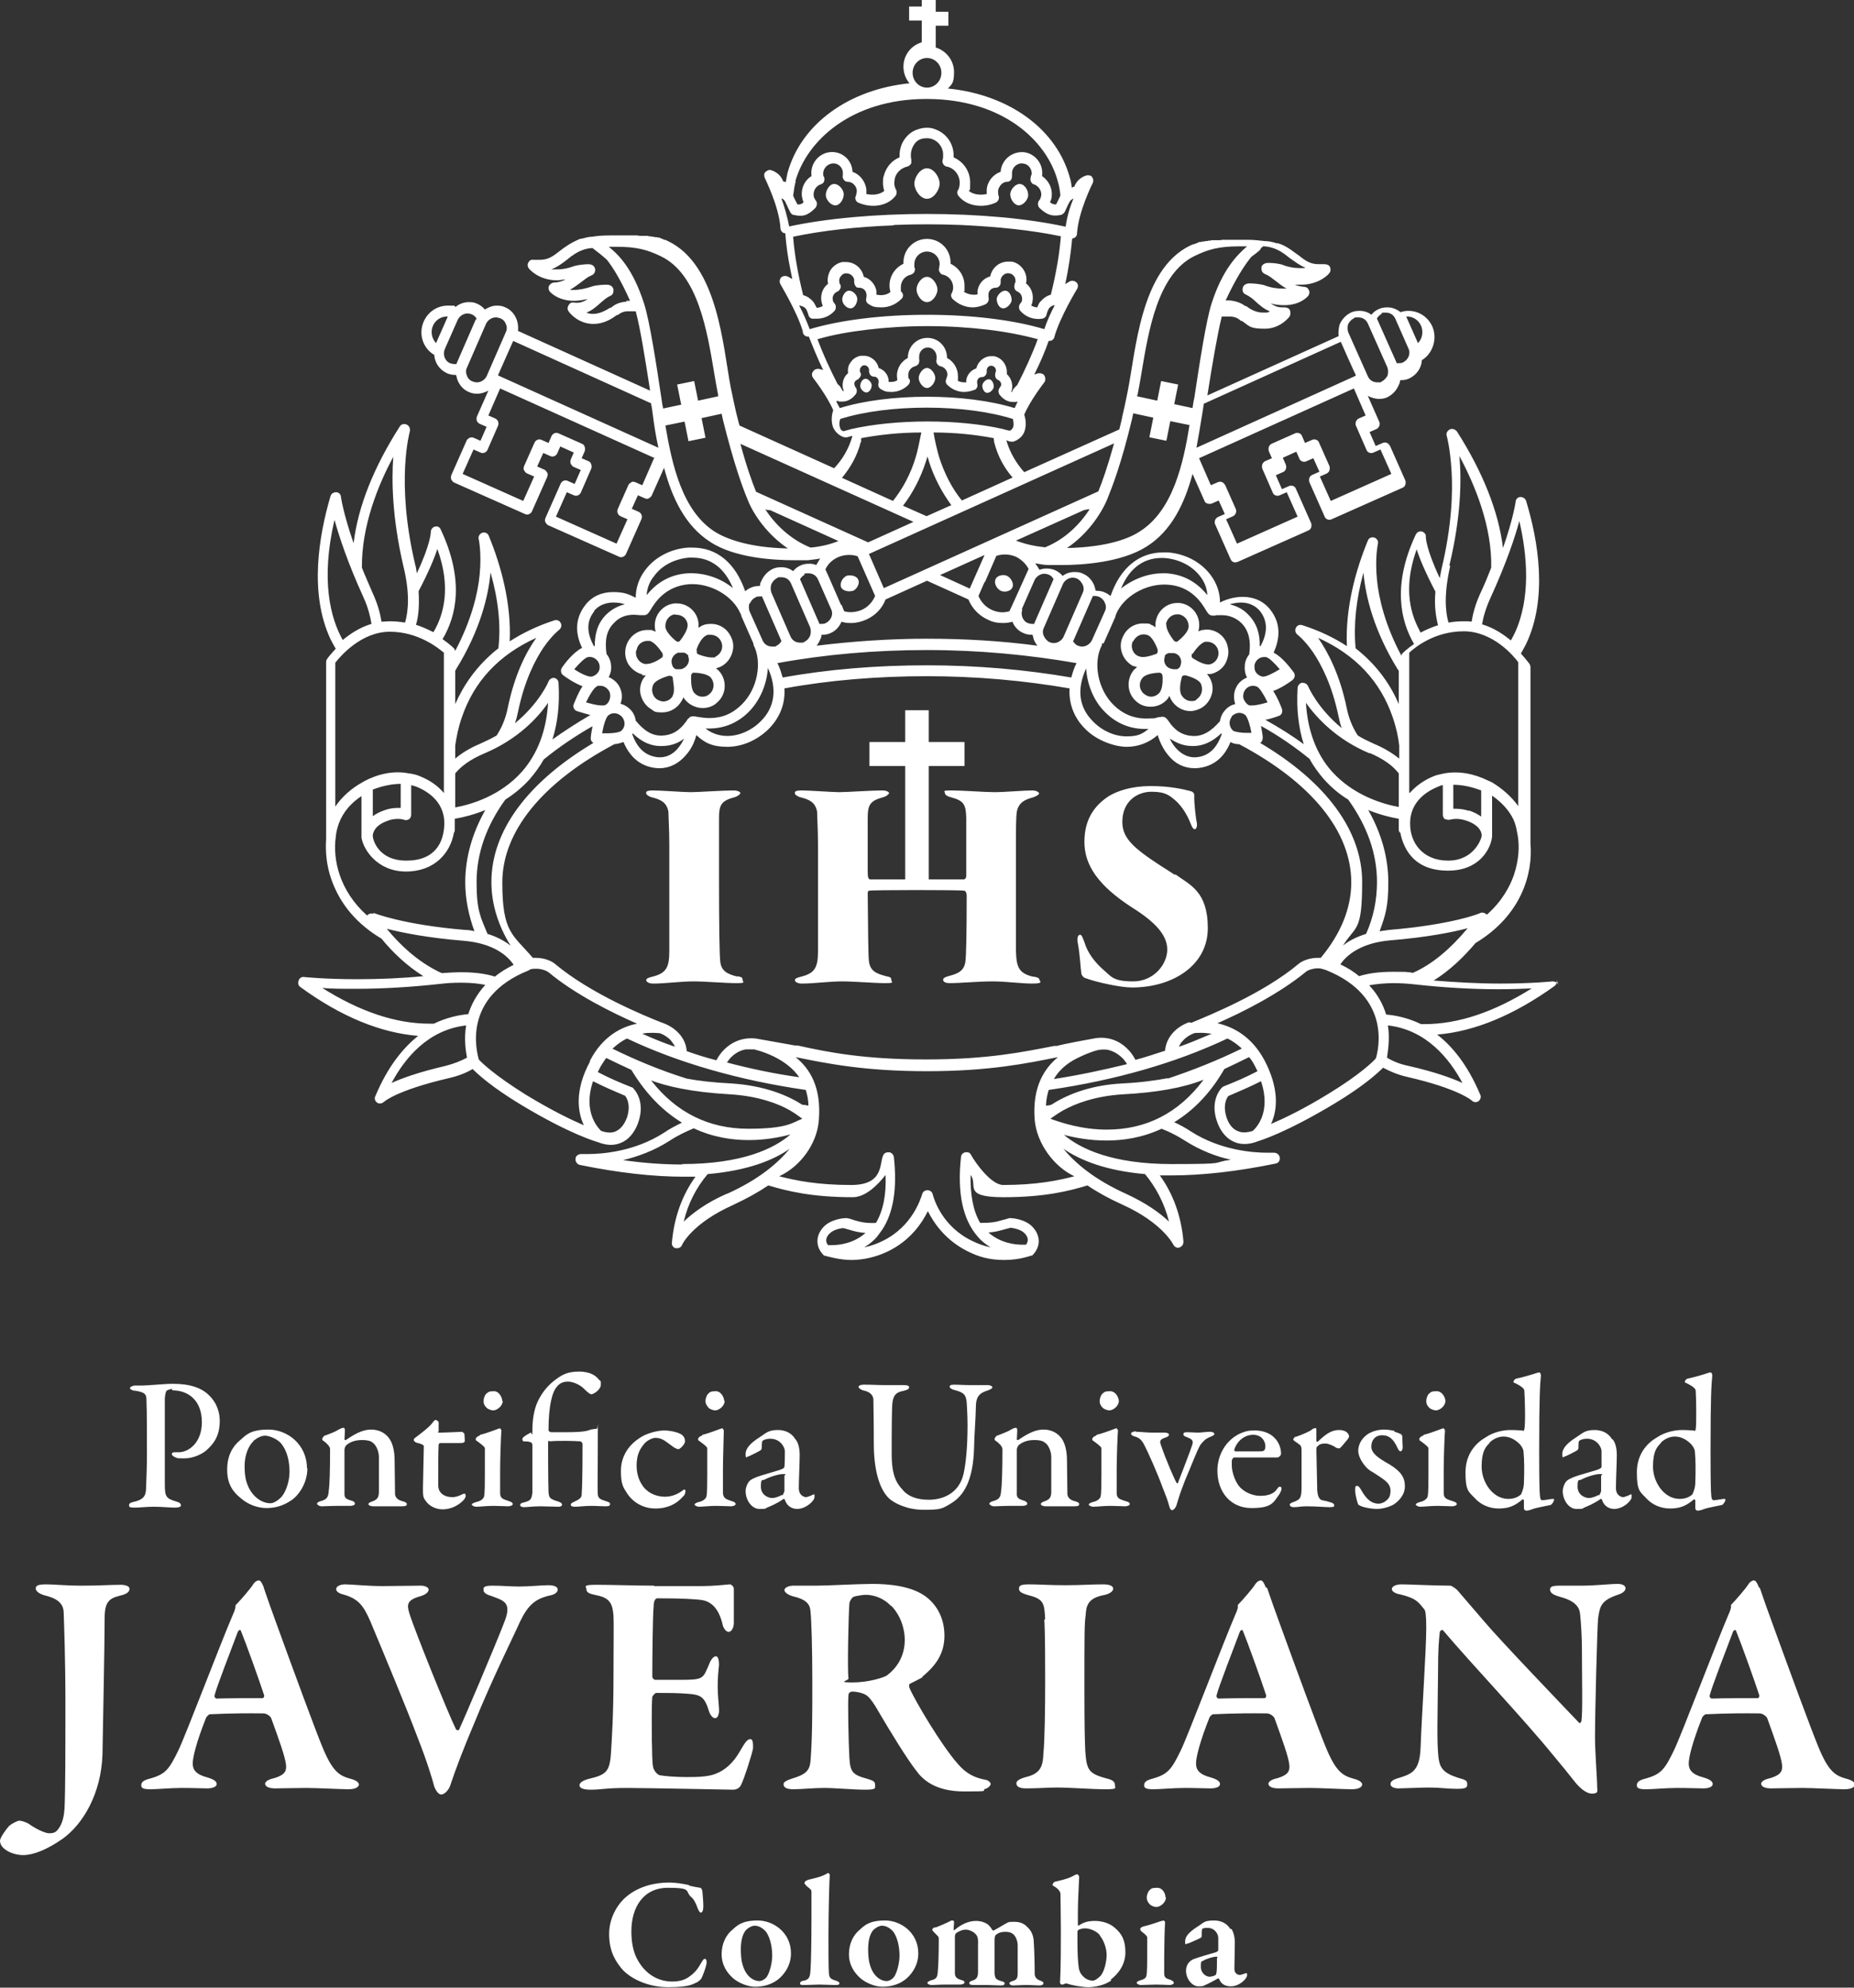 <?xml version="1.0" encoding="UTF-8"?>
<svg id="Capa_2" xmlns="http://www.w3.org/2000/svg" version="1.1" viewBox="0 0 425.2 455.9">
  <rect x="0" y="0" width="425.2" height="455.9" fill="#333333" stroke="none"/>
  <!-- Generator: Adobe Illustrator 29.3.1, SVG Export Plug-In . SVG Version: 2.1.0 Build 151)  -->
  <defs>
    <style>
      .st0 {
        fill: #fff;
      }
    </style>
  </defs>
  <g id="Capa_1-2">
    <path class="st0" d="M39.5,318.6c-.5,0-1,.2-1.3.4-.1.1-.3.6-.4,1.7,0,.9,0,6.3,0,11.3,0,3.9,0,7.4,0,8.5,0,2.8.3,3.2,2.6,3.9.8.2,1.1.5,1.1.9s-.8.5-1.4.5c-1.1,0-2.9-.2-4.8-.2s-3.1.2-4.4.2-1.3-.2-1.3-.6.5-.6,1-.7c2.3-.5,2.9-1.4,2.9-3.2.1-2.1.2-5.5.2-7.7s0-10.7-.1-12c0-1.6,0-2.2-2.5-2.6-.8,0-1.3-.4-1.3-.6s.4-.5,1-.6c.3,0,1,0,1.4,0,2,0,5.4-.4,7.5-.4,4,0,6.6,1,8.2,2.6,2.1,2,2.5,4.4,2.5,5.9,0,3.8-1.7,5.5-3,6.7-1.1,1-3.2,1.9-5,1.9s-1.7,0-2.3-.3c-.5-.2-.7-.5-.7-.7s.2-.4.6-.4h1c2.2,0,5.3-2.1,5.3-6.9s-2.9-7.3-6.8-7.3M58.1,330.5c.9-.7,1.8-1.2,2.7-1.2s2.7.7,3.6,1.7c1.6,1.9,2,4.5,2,6.6s-.8,4.6-1.9,5.8c-1.1,1.1-2,1.4-2.5,1.4-2,0-4.4-1.6-5.4-4.7-.4-1.1-.5-2.5-.5-3.9,0-2.4.9-4.6,2-5.6M70.4,336.8c0-5.5-4.5-8.9-8.8-8.9s-5.2,1.3-6.5,2.4c-1.7,1.4-3,3.5-3,6.8s1.3,5.1,3.2,6.6c1.6,1.4,3.8,2.2,5.8,2.2s3.8-.5,5.6-1.7c1.6-1,3.8-3.8,3.8-7.5M74.6,329.2c-.3.1-.7.6-.7.9s.2.3.7.7c.9.8,1.1,1.2,1.1,1.7,0,4.4-.1,8.1-.3,9.4-.1,1.5-.4,2-1.8,2.4-.5.1-.9.4-.9.6s.5.6,1.1.6,2.1-.1,3.7-.1,2.2,0,2.8,0,1.1-.2,1.1-.5-.3-.6-.8-.7c-1.4-.4-1.5-.7-1.6-1.3,0-.5,0-9.8,0-10.4,0-.4.3-.9.4-1,.7-.6,1.8-1.2,3.6-1.2s2.3.4,2.7.8c.5.4,1.2,1.7,1.2,3.1s0,6.5,0,7.9-.4,1.8-1.3,2.2c-.6.2-1.1.4-1.1.7s.6.5,1.1.5,2,0,3.1,0,2.3,0,3.4,0,1.2-.2,1.2-.5-.3-.5-1.1-.7c-1.1-.3-1.5-.9-1.6-1.5,0-.6-.1-7-.1-7.9,0-2.2-.5-4.2-1.5-5.3-.6-.7-1.8-1.7-3.9-1.7s-4,1.2-5.8,2.4c0,0-.3,0-.3-.1,0-.4.1-1.5.1-2.1s-.2-.6-.4-.6-.7.2-1.2.5c-.6.4-2.2,1-3,1.3M106.2,328.4c-.2,0-4.2.2-5.2.2s-.4-.2-.4-.3v-2.1c0-.1-.4-.5-.7-.5s-.5.4-1,1c-.7.8-2,1.8-3.7,3.1-.2.1-.3.3-.3.5s.2.4.6.6c.9.2,1.7.5,1.7.8,0,1.5-.2,8-.2,9.6s0,2.2.6,2.9c.6,1,2.1,2,3.9,2s3.5-.8,4.7-2c.3-.3.6-.7.6-1.1s-.2-.5-.2-.5c-.2,0-.3,0-.7.2-.7.4-1.6.6-2.1.6-.9,0-1.8-.2-2.5-.8-.5-.5-.8-1-.8-2.1,0-2.2,0-8.1.1-9.2,0,0,.2-.3.3-.3h4.6c.3,0,1.1,0,1.1-.5s-.1-1.8-.1-1.6c0-.2-.4-.4-.5-.4M115.2,321.4c0-.8-.7-2.3-1.9-2.3s-1.3.2-1.8.6c-.4.4-.6,1.2-.6,1.6,0,.8.3,1.2.7,1.6.4.4,1.2.6,1.5.6.9,0,2.2-1,2.2-2.2M110,329.3c-.5.1-.9.5-.9.8s.1.3.4.5c1.2.9,1.7,1.3,1.7,1.6,0,.5,0,5.9,0,6.2,0,1.6,0,4.3-.2,4.9-.1.4-.7,1-1.7,1.2-.7.2-1.1.4-1.1.6s.5.5,1.1.5,2.4-.2,3.8-.2,3.1.1,3.4.1c.5,0,1.1-.2,1.1-.5s-.3-.5-.9-.7c-1.1-.4-2-.5-2-1.8,0-1.5,0-3.2,0-5.5s.2-8.2.3-8.9c0,0-.2-.5-.4-.5-.6.2-2.8,1.1-4.5,1.5M130.3,328.5c-.3,0-3.2,0-3.9,0-.3,0-.6-.3-.6-.4,0-5.9.9-8.9,1.9-10,.7-.9,1.5-1.2,2.6-1.2s2.7.7,3.6,1.6c.8.8,1.4,1.3,1.7,1.3.6,0,2.2-1.1,2.2-2.2s0-.7-.4-1.1c-.6-.8-1.8-1.9-4.6-1.9s-4,.8-5.6,2c-1.7,1.3-3,3-3.9,4.9-.9,2-1.2,4.4-1.2,6.5s-.2.4-.4.6c-1.3.7-1.9,1.1-1.9,1.5,0,.2.1.5.3.5.6,0,1,0,1.6.2.2,0,.4.4.4.6,0,3.2,0,10.1,0,11-.2,1.5-.4,1.8-1.9,2.2-.6.1-.9.3-.9.6s.3.5.9.5,2.2-.2,3.7-.2,3.3.1,4.1.1.9-.3.9-.5-.2-.5-.9-.7c-1.9-.6-2.1-.8-2.2-2.2-.1-2.3-.1-9.8-.1-11s.3-.6.4-.6c2-.2,5.6-.1,7,0,.2,0,.5.4.5.6,0,1.9,0,8.8-.2,11.6,0,.7-.5,1.1-1.6,1.6-.7.3-.9.5-.9.7,0,.4.4.5.9.5,1,0,2.3-.2,3.7-.2s2.5.1,3.4.1,1-.2,1-.5,0-.4-1-.7c-1.2-.4-1.7-.6-1.8-1.5-.1-1.8,0-3.6,0-11.4s.1-3.7-.2-3.7-.9.1-1.4.2c-.8.3-1.7.6-5.5.6M156.4,329.1c-.8-.6-2.8-1-4.1-1s-4.1.6-5.7,1.8c-2.6,1.7-4.2,4.3-4.2,7.5s.6,3.8,1.4,5.1c1.3,2,3.6,3.5,6.5,3.5s4.9-1.1,6.3-2.7c.4-.3.6-.8.6-1.3s-.4-.4-.8,0c-1.2.8-2.4,1.3-3.9,1.3-2.3,0-4.3-1.1-5.3-2.8-.2-.3-1.2-1.8-1.2-4.3s.7-3.8,1.8-5.1c.7-.8,1.9-1.3,2.5-1.3,1.5,0,2.2.7,3.6,1.7.7.6,1.4.9,1.7.9s1.5-1.1,1.5-1.8-.2-1-.6-1.4M166.1,321.4c0-.8-.7-2.3-1.9-2.3s-1.4.2-1.8.6c-.4.4-.6,1.2-.6,1.6,0,.8.4,1.2.7,1.6.4.4,1.2.6,1.5.6.9,0,2.2-1,2.2-2.2M161,329.3c-.5.1-.9.5-.9.8s.1.3.4.5c1.2.9,1.7,1.3,1.7,1.6,0,.5,0,5.9,0,6.2,0,1.6,0,4.3-.2,4.9-.1.4-.7,1-1.7,1.2-.7.2-1,.4-1,.6s.5.5,1.1.5,2.4-.2,3.8-.2,3.1.1,3.4.1c.5,0,1.1-.2,1.1-.5s-.2-.5-.9-.7c-1.1-.4-1.9-.5-2-1.8,0-1.5,0-3.2,0-5.5s.2-8.2.2-8.9c0,0-.2-.5-.4-.5-.7.2-2.8,1.1-4.5,1.5M179.3,342.9c-.7.4-1.6.7-2.2.7-.9,0-2.6-.7-2.6-2.6s.3-1.4.8-1.6c1.1-.6,3.2-1.3,4.3-1.3s.3.2.3.4c0,1,0,2.6,0,3.5,0,.1-.3.9-.5,1M182.4,330.1c-.6-1-1.8-2.1-4-2.1s-2.7.7-4.1,1.6c-2.2,1.4-3.3,2.6-3.3,3.9s.3.6.5.6,2.6-1.2,3-1.5c0,0,.2-.3.2-.4,0-1,0-1.7.3-1.8.3-.2.9-.4,1.7-.4,2.1,0,3.3,1.8,3.3,2.9,0,.5,0,3.1-.1,3.5,0,.3-.3.5-1.2.8-.9.3-4.5,1.3-5.2,1.6-.6.3-1.3.5-1.7,1-.5.6-.8,1.5-.8,2.2,0,2.2,1.5,4.1,3.1,4.1s1.3,0,1.8-.3c.5-.2,2.3-.9,3.8-2,0,0,.3,0,.3.2.5,1.6,1.8,2.1,2.8,2.1,2.1,0,4-1.9,4-2.7s0-.4,0-.5c0-.1-.1-.2-.3-.1-.5.3-1.5.6-1.6.6-.4,0-1.7-.3-1.7-2.1s.2-5.9.2-7.5-.3-2.8-.9-3.6M198.1,317.6c-.7,0-1.2.2-1.2.5s.5.6,1,.8c1.6.3,2.2,1,2.4,1.9,0,.6.1,4.7.1,10.3s1.1,10.3,3.5,12.6c1.1,1,4,2.6,7.9,2.6s4.2-.2,6.2-1.4c3.1-1.8,5.2-5.4,5.4-12.9,0-2.2.4-7.1.4-9.1,0-2.7.9-3.4,2.8-4,.6-.2,1-.5,1-.7s-.4-.5-1.1-.5c-1.2,0-2.2,0-3.9,0s-2.7-.1-3.7-.1-1.1.2-1.1.5.6.6,1,.7c2.4.6,2.7,1.2,2.9,2.8,0,.5.2,2.5.2,5.3,0,5.1-.4,8.8-.9,11.1-1.1,4.8-5.1,6-8,6s-4.9-.9-6-2.3c-1.4-1.5-2.5-3.3-2.5-8.2s0-10.6.2-12c.3-1.7,1-2.2,2.6-2.5.8-.2,1.2-.4,1.2-.8s-.5-.5-1.3-.5-2.7,0-4.3,0-2.8-.1-4.6-.1M228.8,329.2c-.3.1-.7.6-.7.9s.2.3.7.7c.9.8,1.1,1.2,1.1,1.7,0,4.4-.1,8.1-.3,9.4-.1,1.5-.4,2-1.8,2.4-.5.1-.9.4-.9.6s.5.6,1.1.6,2.1-.1,3.7-.1,2.2,0,2.8,0,1.1-.2,1.1-.5-.4-.6-.8-.7c-1.3-.4-1.5-.7-1.6-1.3,0-.5,0-9.8,0-10.4,0-.4.3-.9.4-1,.7-.6,1.8-1.2,3.6-1.2s2.2.4,2.7.8c.5.4,1.2,1.7,1.2,3.1s0,6.5,0,7.9-.4,1.8-1.4,2.2c-.6.2-1,.4-1,.7s.6.5,1.1.5,2,0,3.1,0,2.3,0,3.4,0,1.2-.2,1.2-.5-.3-.5-1.1-.7c-1.1-.3-1.5-.9-1.6-1.5,0-.6-.1-7-.1-7.9,0-2.2-.5-4.2-1.5-5.3-.6-.7-1.8-1.7-3.9-1.7s-4,1.2-5.8,2.4c0,0-.3,0-.3-.1,0-.4.1-1.5.1-2.1s-.2-.6-.4-.6-.7.2-1.2.5c-.6.4-2.3,1-3,1.3M256.6,321.4c0-.8-.7-2.3-2-2.3s-1.3.2-1.8.6c-.4.4-.6,1.2-.6,1.6,0,.8.3,1.2.7,1.6.4.4,1.2.6,1.5.6.9,0,2.2-1,2.2-2.2M251.4,329.3c-.5.1-.9.5-.9.8s.1.3.4.5c1.2.9,1.7,1.3,1.7,1.6,0,.5,0,5.9,0,6.2,0,1.6,0,4.3-.2,4.9-.1.4-.7,1-1.7,1.2-.7.2-1,.4-1,.6s.5.5,1.1.5,2.4-.2,3.8-.2,3.1.1,3.4.1c.5,0,1.1-.2,1.1-.5s-.2-.5-1-.7c-1.1-.4-2-.5-2-1.8,0-1.5,0-3.2,0-5.5s.2-8.2.3-8.9c0,0-.2-.5-.4-.5-.6.2-2.8,1.1-4.5,1.5M260.5,328.3c-.4,0-1.1.2-1.1.5s.2.5.9.7c1.1.3,1.5.9,1.9,1.5,1.1,2,3.4,7.3,4.4,10.1,1,2.5,1.2,3.1,1.6,4.5.1.5.4.8.6.8.3,0,.8-.5,1-1.1.7-2.3.8-2.7,2-5.8,1.3-3,2.8-7,3.5-8.1.7-.9,1.2-1.4,2.2-1.8.7-.3,1-.4,1-.7s-.5-.5-.9-.5c-.8,0-2.2.2-2.9.2s-1.6-.1-2.4-.1-.9.2-.9.5.4.5.7.6c1.3.5,1.7.8,1.3,1.9-.4,1.3-2.7,7.2-3.2,8.5,0,.2-.2.3-.3.2-.3-.3-2.5-5.3-3.7-8.9-.2-.6-.3-1.1.9-1.5.6-.2,1-.4,1-.7s-.4-.5-1-.5-1.6,0-2.8,0-3-.2-3.8-.2M283.1,332.4c.7-2,2.4-3.3,4.3-3.3s2.8,1.4,2.8,2.6-.5,1.2-1.5,1.2c-2.2,0-4.2,0-5.4,0-.1,0-.3-.2-.2-.5M292.2,329.7c-1.1-1.1-2.8-1.6-4.4-1.6s-2.2.2-3.4.7c-3.4,1.6-5.2,5.1-5.2,8.5,0,5,3.1,8.6,7.8,8.6s5-1.2,6.5-3.3c.1-.3.4-.7.4-1.1s-.1-.5-.4-.5-.4.3-.6.5c-.7,1.1-2,1.6-3.9,1.6s-3.9-1-4.9-2.3c-.9-1.2-1.6-3.2-1.6-4.7s0-1.2.2-1.5c0-.2.3-.3.4-.3,2,0,9.3,0,9.8,0s.9-.6.9-.8c0-1.5-.6-2.8-1.5-3.7M297.2,329.5c-.4.1-.6.6-.6.7,0,.2.6.5,1.5,1.2.4.3.4.9.4,1.4v8.1c0,2.6-.2,3-1.8,3.6-.3.1-.9.3-.9.6,0,.4.4.6.9.6,1,0,1.6-.2,2.9-.2,2.5,0,4.2.2,5.3.2s1.1-.2,1.1-.4-.1-.5-.8-.7c-.6-.2-1.4-.4-2-.5-.7-.2-1-1-1.1-2.2,0-.6-.2-8.4-.2-9.3s.1-.6.4-1c.4-.4,1-.5,1.7-.5s2,.6,2.5,1c.1,0,.6.2.7.1.3-.1,1.3-1.4,1.9-2.1.1-.2.3-.5.3-.6,0-.4-.4-1.5-2.3-1.5s-3.2,1.1-4.9,2.7c0,0-.3,0-.3-.2,0-.8,0-1.6,0-2.4s-.2-.5-.4-.5-.4.1-.9.5c-.5.3-2,1-3.5,1.5M319.8,328.2c-.5-.1-1.4-.3-2.3-.3-1.5,0-2.7.4-3.6.9-1.6,1-2.4,2.5-2.4,4s1.4,3.6,2.7,4.5c1.4.8,1.7,1.1,2.8,1.8,1.3.9,1.9,1.7,1.9,2.8s-.3,1.8-1,2.3c-.4.4-1.2.7-1.7.7-1.5,0-2.7-.8-4-3.1-.3-.5-.6-1-1-1s-.4.4-.4,1c0,1.3.6,3.1.7,3.3.7.6,2.9,1,4.3,1s2.9-.5,3.8-1c1.2-.8,2.6-2.2,2.6-4.2s-.9-3.4-3.5-5c-2.7-1.5-4.2-2.6-4.2-4.1s.9-2.6,2.5-2.6,2.6.9,3.5,2.9c.2.5.5.8.7.8s.5-.4.5-.8-.1-1.9-.1-2.6c0-.3-.3-.6-.4-.6,0,0-.9-.4-1.4-.5M331.5,321.4c0-.8-.7-2.3-2-2.3s-1.3.2-1.8.6c-.4.4-.6,1.2-.6,1.6,0,.8.3,1.2.7,1.6.4.4,1.2.6,1.5.6.9,0,2.2-1,2.2-2.2M326.4,329.3c-.5.1-.9.5-.9.8s.1.3.4.5c1.2.9,1.7,1.3,1.7,1.6,0,.5,0,5.9,0,6.2,0,1.6,0,4.3-.2,4.9-.1.4-.7,1-1.7,1.2-.7.2-1,.4-1,.6s.5.5,1.1.5,2.4-.2,3.8-.2,3.1.1,3.4.1c.5,0,1.1-.2,1.1-.5s-.3-.5-1-.7c-1.1-.4-2-.5-2-1.8,0-1.5,0-3.2,0-5.5s.2-8.2.3-8.9c0,0-.2-.5-.4-.5-.7.2-2.8,1.1-4.5,1.5M341.6,330.9c.8-.8,2-1.4,3.2-1.4s2.5.5,3.7,1.7c.5.5.9,1.3.9,1.7.2,1.9.2,4.7.1,7.2,0,1.3-.6,2.6-.7,2.7-.7.6-1.6,1-2.9,1-3.6,0-6.1-3.9-6.1-7.4s.9-4.5,1.8-5.4M349.1,328.1c-.6,0-1.2-.1-2.7-.1s-3.8.4-5.7,1.7c-2.1,1.2-4.6,3.7-4.6,8s.7,4.4,2.2,6c1.3,1.4,3.2,2.3,5.4,2.3s3.6-.5,5.5-2.1c0,0,.3,0,.3.3,0,.6,0,1.3,0,1.7s.3.6.5.6.6,0,1.6-.4c.8-.3,3.2-.7,4-.9.2,0,.8-.8.8-1.1s0-.3-.3-.3c-.4,0-1.8.3-2.3.3s-.6-.2-.7-2c0-.8-.1-.8-.1-9.6,0-12.5.2-14.8.4-17,0-.3-.2-.7-.3-.7-.2,0-.4,0-.6.1-1.2.4-3.6,1.1-4.7,1.3-.3,0-.7.5-.7.7s0,.2.5.4c2,1,2,1.5,2,1.8.1,1,.3,7.5,0,8.7,0,.2-.2.5-.3.4M366.6,342.9c-.7.4-1.6.7-2.2.7-.9,0-2.6-.7-2.6-2.6s.3-1.4.8-1.6c1.1-.6,3.2-1.3,4.3-1.3s.3.2.3.4c0,1,0,2.6,0,3.5,0,.1-.3.9-.5,1M369.7,330.1c-.6-1-1.8-2.1-4-2.1s-2.7.7-4.1,1.6c-2.2,1.4-3.3,2.6-3.3,3.9s.3.6.5.6,2.6-1.2,3-1.5c0,0,.2-.3.2-.4,0-1,0-1.7.3-1.8.3-.2.9-.4,1.7-.4,2.1,0,3.3,1.8,3.3,2.9,0,.5,0,3.1,0,3.5,0,.3-.3.5-1.2.8-1,.3-4.5,1.3-5.2,1.6-.6.3-1.3.5-1.7,1-.5.6-.8,1.5-.8,2.2,0,2.2,1.5,4.1,3.1,4.1s1.3,0,1.8-.3c.5-.2,2.3-.9,3.8-2,0,0,.3,0,.3.2.5,1.6,1.8,2.1,2.8,2.1,2.1,0,4-1.9,4-2.7s0-.4,0-.5c0-.1-.1-.2-.3-.1-.5.3-1.5.6-1.6.6-.4,0-1.7-.3-1.7-2.1s.2-5.9.2-7.5-.3-2.8-.9-3.6M380.9,330.9c.8-.8,2-1.4,3.2-1.4s2.5.5,3.7,1.7c.5.5.9,1.3.9,1.7.2,1.9.2,4.7.1,7.2,0,1.3-.6,2.6-.7,2.7-.7.6-1.6,1-2.9,1-3.6,0-6.1-3.9-6.1-7.4s.9-4.5,1.8-5.4M388.4,328.1c-.6,0-1.3-.1-2.7-.1s-3.8.4-5.7,1.7c-2.1,1.2-4.6,3.7-4.6,8s.7,4.4,2.2,6c1.3,1.4,3.2,2.3,5.4,2.3s3.6-.5,5.5-2.1c0,0,.3,0,.3.3,0,.6,0,1.3,0,1.7s.3.6.5.6.6,0,1.6-.4c.8-.3,3.2-.7,4-.9.2,0,.8-.8.8-1.1s0-.3-.3-.3c-.4,0-1.8.3-2.3.3s-.6-.2-.7-2c0-.8-.1-.8-.1-9.6,0-12.5.2-14.8.4-17,0-.3-.2-.7-.3-.7-.2,0-.4,0-.6.1-1.2.4-3.6,1.1-4.7,1.3-.3,0-.7.5-.7.7s0,.2.5.4c2,1,2,1.5,2,1.8.1,1,.2,7.5,0,8.7,0,.2-.2.5-.3.4M2.3,418.6c-.8.8-2.3,2.9-2.3,3.6,0,2,3,3.3,5.3,3.3s5.4-1.2,9-3.7c4.8-3.4,8.9-10.5,9.2-19.3.1-6.2.5-25.4.5-31.4,0-3.6,1-4.5,3.5-5.1,1.8-.4,2.2-1,2.2-1.6s-1-.9-2-.9c-2.3,0-4.9.2-8.9.2s-6.1-.3-8.3-.3-2.3.5-2.3,1,.7,1.2,2.3,1.6c3.3.8,4,2.3,4.1,3.7.1,3.1.4,10.4.4,20.9s0,20-.2,24.2c-.1,1.5-.4,3.5-1.5,4.8-.5.7-1.1.9-2,.9s-2.9-.9-4.6-2.1c-.9-.6-2-.8-2.3-.8s-1.8.7-2.1,1.1M60.6,388.9c0,.3-.2.6-.3.6-2.3,0-7.8,0-10.6.1-.3,0-.6-.4-.5-.7.4-1.8,4-11,5.3-14.5.2-.6.7-.7.8-.2,1,2.4,4.2,11.3,5.3,14.7M60.5,364.1c-.6-1.5-.9-1.6-1.2-1.6s-.9.3-1.3,1c-.5.8-2.8,3.5-3.8,4.5-.2.1-.2.4-.2.6s-.3,1.2-.4,1.3c-3.1,7.2-11,28.1-12.7,31.6-2.1,4.3-2.9,5.5-6.7,6.5-1.5.4-1.8.9-1.8,1.5s.4.9,2.1.9,4.4-.3,7.2-.3,4.5.1,5.8.1,2.2-.4,2.2-1-.7-1.1-2.1-1.5c-2.7-.7-3.4-1.8-3.4-3.2s.8-4.8,3.1-10.6c.2-.2.6-.7.8-.7,1,0,4.5-.3,12.3-.2.9,0,1.7.8,1.8,1.1,1.7,4.7,3.2,8.8,3.4,10.7.1,1.2,0,2.3-2.9,3.1-1.4.3-1.9.9-1.9,1.2,0,.7.9,1.1,2.3,1.1s4.7-.1,7.2-.1,7.8.3,9.6.3,2.4-.6,2.4-1.1-.7-1-1.9-1.3c-2.5-.7-4.1-1.5-6.5-7.4-1.5-3.6-6.4-16.9-10.5-28.2-1-2.7-2.3-6.4-2.9-8.2M79.2,363.4c-1.1,0-2.1.4-2.1,1.1s1,1.1,1.9,1.3c3.3,1,4.4,2.6,5.9,6,2.8,6.7,8.4,20.1,10.9,26.8,2.1,5.3,3.4,9.6,3.8,11.2.2.5.8,1.8,1.6,1.8s1.7-1.1,2-1.9c1.5-4.5,3.1-8.6,5.5-14.3,4.4-10.8,8.9-19.7,10.5-23.3,1.8-3.8,3.4-5.3,6.7-6.1,1.2-.2,2-.7,2-1.4s-.9-1-2.2-1-4.5.3-6.6.3-3.9-.2-6.2-.2-2,.6-2,1.1.8,1,1.6,1.2c2.9,1.1,4.9,1.4,3.3,5.7-2.2,5.8-9.9,23.8-10.5,25,0,.2-.5.2-.7,0-1.8-3.6-9.6-23-10.7-26.6-.6-2-.7-3.1,2.6-4,1.3-.4,1.8-1,1.8-1.5s-.8-.9-1.8-.9c-1.7,0-6.2.1-8.7.1-3.6,0-7.2-.4-8.7-.4M150,363.7c-3.8,0-9.8-.2-13.2-.2s-2.3.4-2.3,1.1.8,1,2.3,1.3c3.1.6,3.7,2,3.9,4.7.1,2.1,0,5.5,0,14.1s-.4,14.6-.6,17.7c-.3,4-1.2,4.7-5,5.6-1.2.3-2.2.8-2.2,1.5s1.1,1,2.5,1c2.6,0,3.4-.4,8.3-.4s23.6.4,24.4.4,1.5-.4,1.8-1c.7-1.2,2.8-7.9,2.8-8.5,0-.6.1-2.1-.6-2.1s-1.2.7-2.3,2.6c-1.6,2.9-3.6,4.6-5.8,5.4-1.8.7-4.5.7-6.7.7s-4.8-.2-5.9-.4c-.7-.1-1.4-1.1-1.6-1.8-.3-1.5-.2-4.2-.3-6,0-2.4-.1-8.1.1-10.2,0-.1.6-.9.9-.9,2.3,0,5,0,7.3.2,2.9.2,3.8.7,4.8,4,.2.7.8,1.6,1.4,1.6s1-.9.9-2.2c-.1-1.8-.3-3-.3-5s.1-3,.3-5c0-.8-.1-2-.7-2s-1.2.8-1.6,1.9c-1.4,3.2-1.2,3.5-6.4,3.5h-5.9c-.4,0-.7-.5-.7-.7,0-4,.1-14.2.3-16,0-1.8.6-2,.9-2,5.6,0,8.8.2,10.2.4,1.7.3,3.7,1.4,4.7,5.5.1.7.7,1.8,1.4,1.8s1.2-1,1.2-2.1c0-1.5,0-6.5,0-7.8,0-.5-.6-1-.9-1-1,.1-4,.4-6.4.4h-11,0ZM204.4,368.3c2.5,2.6,3.1,5.9,3.1,7.8,0,4.1-2.1,6.7-4.1,8.2-.8.5-4.2,1.6-7.9,1.6s-.9-.4-.9-.9c-.3-1.9,0-14.7.2-17.2,0-.4.5-1.3.9-1.5.6-.3,2.5-.5,2.8-.5,2,0,4.2.8,5.9,2.6M211.5,384.6c3.2-2.6,5.1-5.4,5.1-9.4s-1.7-6.9-3.9-8.7c-3.5-2.9-9.4-3.2-12.7-3.2s-10,.4-12.7.4h-5.3c-1.2,0-2.1.5-2.1,1s.8,1.1,1.8,1.4c3.4.8,4.1,1.9,4.2,3.7.2,2,.4,8.2.4,16s0,12.4-.4,18c-.2,2.3-1,3.2-4.4,4.2-.9.3-1.8.7-1.8,1.2,0,.7.5,1.2,2.3,1.2s4.5-.3,7-.3,6.8.4,9.4.4,2.3-.3,2.3-1.1-.5-1-1.8-1.4c-3.4-.9-3.9-1.6-4.1-4.8-.2-3.4-.4-13.1-.2-14.5,0-.4.5-.7.8-.7,1.4,0,3,.5,3.5,1,.6.4,1.7,2,2.3,3.1,3.1,5.3,6.8,11.3,8.9,14,1.5,2.1,4.4,4.8,11,4.8s3.7-.1,4.9-.6c.5-.1,1.2-.7,1.2-1.1s-.6-.9-1.3-1c-2.2-.4-4.3-1.3-6.3-3.7-3.7-4.2-9.7-14.3-11-17.3-.1-.3-.2-.9.1-1,1-.5,2.6-1.3,2.9-1.5M239.5,371.5c.2,2.8.2,10.4.2,14.1,0,6.2-.1,13.7-.4,16.5-.1,3.1-.7,4.7-4,5.5-1.5.4-2.2.9-2.2,1.4,0,.7.5,1.2,2.3,1.2,2.7,0,4.9-.2,7-.2,3.1,0,8,.4,11,.4s2.3-.2,2.3-1-.7-1.2-2-1.5c-4.1-1.1-4.5-2-4.8-6.3-.1-2.2-.2-5.3-.2-14.2,0-12.6,0-15.1.3-17,.1-1.9.4-3.8,4-4.5,1.2-.2,2.3-.8,2.3-1.5s-1-1-2.3-1c-2.6,0-5.1.2-8.7.2s-6.2-.2-8.3-.2-2.3.4-2.3,1,.4,1,2.2,1.5c3.6.9,3.6,2,3.8,5.5M290.4,388.9c0,.3-.2.6-.3.6-2.3,0-7.8,0-10.6.1-.3,0-.6-.4-.5-.7.4-1.8,4-11,5.3-14.5.2-.6.7-.7.8-.2,1,2.4,4.2,11.3,5.3,14.7M290.3,364.1c-.6-1.5-.9-1.6-1.2-1.6s-.9.3-1.3,1c-.5.8-2.8,3.5-3.8,4.5-.2.1-.1.4-.1.6s-.3,1.2-.4,1.3c-3.1,7.2-11,28.1-12.7,31.6-2.1,4.3-2.9,5.5-6.6,6.5-1.5.4-1.8.9-1.8,1.5s.4.9,2.1.9,4.4-.3,7.2-.3,4.5.1,5.9.1,2.2-.4,2.2-1-.7-1.1-2.1-1.5c-2.7-.7-3.4-1.8-3.4-3.2s.8-4.8,3.1-10.6c.1-.2.6-.7.8-.7,1,0,4.5-.3,12.3-.2.9,0,1.7.8,1.8,1.1,1.7,4.7,3.2,8.8,3.4,10.7.1,1.2,0,2.3-2.9,3.1-1.4.3-1.9.9-1.9,1.2,0,.7.9,1.1,2.3,1.1s4.8-.1,7.2-.1,7.8.3,9.6.3,2.4-.6,2.4-1.1-.7-1-1.9-1.3c-2.5-.7-4.1-1.5-6.5-7.4-1.5-3.6-6.4-16.9-10.5-28.2-1-2.7-2.3-6.4-2.9-8.2M321.4,363.4c-1.3,0-2.2.5-2.2,1.1s1.1,1.1,1.9,1.2c3.8.9,4.3,1.9,5.6,3.5.2.3.4,1.2.4,4.1,0,5.3-1,19.3-1.3,27.5-.2,5.5-2,6.1-5.3,7.1-.7.2-1.6.6-1.6,1.3s.9,1,1.9,1,5.3-.2,6.9-.2c2.6,0,4.2.3,6.4.3s2.4-.3,2.4-1.1-.5-1-2-1.4c-3.5-1.1-4.3-2.3-4.6-4.7-.4-3.6-.2-9.1-.1-19.3,0-5.8.2-7.5.4-9.4,0-.2.4-.8.8-.4,6.5,7.7,18.4,20.2,25.3,28.7,2,2.4,3.4,4.1,4.8,5.9.7.9,2.4,2.8,4,2.8s1.2-.7,1.2-1.4c0-1.9-.5-8.3-.5-11.4,0-6.2.5-24.7.7-27.3.4-2.9.7-4.2,4.5-5.5,1.3-.4,1.8-1,1.8-1.5s-.5-1-1.8-1c-1.9,0-4.9.4-8.4.4s-3.1,0-5,0-2.1.4-2.1.9c0,.9,1,1.3,2.4,1.7,3.7,1,4.4,2.6,4.5,4.1.2,1.9.4,5.3.4,7.8,0,6.1.2,14.4-.1,16.5,0,.1-.3.8-.6.4-3.9-4.1-18.2-19-21.8-23.3-3-3.5-5-5.8-6.1-7.1-.2-.2-1.2-1-1.6-1-3.7,0-9.5-.3-11.1-.3M403.5,388.9c0,.3-.2.6-.3.6-2.3,0-7.8,0-10.6.1-.3,0-.6-.4-.5-.7.4-1.8,4-11,5.3-14.5.2-.6.7-.7.8-.2,1,2.4,4.2,11.3,5.3,14.7M403.4,364.1c-.6-1.5-.9-1.6-1.2-1.6s-.9.3-1.3,1c-.5.8-2.8,3.5-3.8,4.5-.2.1-.1.4-.1.6s-.3,1.2-.4,1.3c-3.1,7.2-11,28.1-12.7,31.6-2.1,4.3-2.9,5.5-6.7,6.5-1.5.4-1.8.9-1.8,1.5s.4.9,2.1.9,4.4-.3,7.2-.3,4.5.1,5.9.1,2.2-.4,2.2-1-.7-1.1-2.1-1.5c-2.7-.7-3.4-1.8-3.4-3.2s.8-4.8,3.1-10.6c.1-.2.6-.7.8-.7,1,0,4.5-.3,12.3-.2.9,0,1.7.8,1.8,1.1,1.7,4.7,3.2,8.8,3.4,10.7.1,1.2,0,2.3-2.9,3.1-1.4.3-1.9.9-1.9,1.2,0,.7.9,1.1,2.3,1.1s4.8-.1,7.2-.1,7.8.3,9.6.3,2.4-.6,2.4-1.1-.7-1-1.9-1.3c-2.5-.7-4.1-1.5-6.5-7.4-1.5-3.6-6.4-16.9-10.5-28.2-1-2.7-2.3-6.4-2.9-8.2M158.1,432.4c-1.3-.3-3-.6-4.7-.6-2.9,0-6.7.7-9.7,3.2-1.5,1.2-4,4.3-4,8.6s1.7,6.5,3,8.1c1.5,1.7,5.3,4.1,10.6,4.1s5.8-.9,6.3-1c.5-.2,1.2-.8,1.3-1.1.3-.6.9-2.2,1.1-3.1.1-.4.1-1.3-.3-1.3s-.5.3-1,1.1c-.8,1.5-1.8,2.5-3.1,3.3-1.3.8-3,.8-3.5.8-2.8,0-6.1-1.4-8.1-5.4-.8-1.6-1.2-3.7-1.2-6.1,0-5.5,2.7-10,8.4-10s3.8.8,5.3,2.1c.6.5,1.1,1.4,1.5,2.6.2.5.5,1,.7,1,.4,0,.6-.6.6-1.4,0-1-.1-2.3-.2-3.3,0-.5-.3-1-.5-1-.8-.1-1.7-.3-2.6-.5M171.3,442.5c.6-.5,1.2-.8,1.8-.8,1,0,1.9.6,2.6,1.4,1.1,1.6,1.4,3.9,1.4,5.5s-.6,4-1.3,4.9c-.5.6-1.2.9-1.6.9-1.5,0-3.2-1.2-3.9-3.8-.3-.9-.4-2.3-.4-3.5,0-2.4.6-4,1.5-4.7M181.4,448c0-4.7-4-7.5-7.6-7.5s-4.7,1.1-5.8,2.1c-1.4,1.1-2.5,3.1-2.5,5.6s1.2,4.3,2.7,5.6c1.3,1.1,3.4,1.9,5,1.9s3.5-.4,5-1.5c1.3-.9,3.2-3.1,3.2-6.1M185.1,431.3c-.4.1-.6.4-.6.6s.2.4.6.8c.8.6,1,.8,1,1.2,0,1,0,4.4,0,6.3,0,5.7-.1,9.8-.2,11.4-.1,1.9-.3,2.4-1.5,2.7-.4,0-.9.2-.9.6s.2.4,1,.4,2.5-.1,3.4-.1,2.7.1,3.6.1,1-.1,1-.4-.3-.4-.8-.6c-1.4-.4-1.5-.8-1.6-1.7-.1-1.1-.1-5.8-.1-8.6,0-5.4.2-12.7.3-14,0-.1-.3-.4-.4-.4-1.4.9-3.1,1.2-4.7,1.6M200.5,442.5c.6-.5,1.2-.8,1.8-.8,1,0,1.9.6,2.6,1.4,1.1,1.6,1.4,3.9,1.4,5.5s-.6,4-1.3,4.9c-.5.6-1.2.9-1.6.9-1.5,0-3.2-1.2-3.9-3.8-.3-.9-.4-2.3-.4-3.5,0-2.4.6-4,1.5-4.7M210.6,448c0-4.7-4-7.5-7.6-7.5s-4.7,1.1-5.8,2.1c-1.4,1.1-2.5,3.1-2.5,5.6s1.2,4.3,2.7,5.6c1.3,1.1,3.4,1.9,5,1.9s3.5-.4,5-1.5c1.3-.9,3.2-3.1,3.2-6.1M214.5,442c-.2,0-.7.4-.7.6s.4.6,1.3,1.5c.2.2.2.5.2.8,0,3.2-.1,6-.2,7-.1,1.5-.2,2-1.5,2.3-.6.2-.9.4-.9.6,0,.3.5.5,1,.5.8,0,1.8-.1,3-.1s3.4,0,3.5,0c.5,0,1-.2,1-.5s-.2-.4-.9-.6c-1-.3-1.3-.8-1.3-1.5,0-2.7,0-6,0-8.4,0-.3.1-.7.3-.8.5-.4,1.4-.8,2.2-.8s1.9.5,2.4,1.2c.2.2.5.8.4,2.3v6.2c0,1.3-.4,1.7-1.3,2-.5.1-.7.4-.7.5,0,.3.1.5,1,.5s2.2,0,3,0,2.4.1,3.2.1.9-.2.9-.5-.4-.4-.8-.5c-1.3-.4-1.4-.7-1.5-1.8,0-.8,0-7.4,0-7.7,0-.4.1-1,.3-1.1.4-.3.9-.7,2.2-.7s1.9.5,2.3,1.2.5,1.4.5,2c0,1.2,0,5.2,0,6.1,0,1.4-.2,1.7-1.2,2-.4.1-.7.3-.7.5s.2.5.9.5,1.7-.1,3-.1,2.2.1,2.9.1,1-.2,1-.5-.2-.4-.7-.6c-.9-.3-1.2-.8-1.3-1.4,0-2.3-.1-6.1-.2-7.2,0-1.4-.4-2.7-1.4-3.6-.7-.8-1.6-1.3-3.1-1.3s-1.3.1-2.1.5c-.7.4-2.2,1.3-2.6,1.5,0,0-.2,0-.3-.1-.2-.3-.6-1-1.2-1.4-.6-.4-1.5-.7-2.6-.7-1.8,0-3.5.9-4.9,2.1-.1.1-.2-.1-.2-.2,0-.4.1-1,.1-1.5s-.1-.4-.3-.5c0,0-.1,0-.3,0-.9.5-3,1.4-3.9,1.7M252.2,443.9c1,1.2,1.6,3.1,1.6,4.5s-.5,3.8-1.4,4.8c-.8.8-1.4,1.1-1.8,1.1-.5,0-1.5-.2-2.2-1-.7-.6-1-1.7-1-2-.2-1.3-.3-3.5-.3-6.3s0-1.5,0-2c0-.1.2-.3.3-.4.3-.1.8-.3,1.4-.3,1.4,0,2.8.8,3.4,1.5M254.7,454.1c1.7-1.3,3.4-3.4,3.4-6.3s-.9-4.3-2.4-5.6c-1.1-1-2.8-1.6-4.6-1.6s-2.7.4-3.8,1.1c0,0-.1,0-.1-.2,0-.8,0-1.9,0-2.7,0-2.8.2-5.8.3-8.3,0-.2-.3-.6-.4-.6-.2,0-.5.1-1.2.5-1.2.6-2.7.9-3.9,1.2-.2,0-.6.4-.6.7s.4.3,1,.8c.6.5.7.9.8,1.1,0,.5.1,5.1.1,8.5s0,9.2-.2,12c0,.2.2.5.4.5s.3,0,.5-.1c.4-.2.6-.2.8-.1,1.2.4,3.5.8,4.8.8s3.8-.4,5.3-1.6M267.3,435.2c0-.8-.6-2.2-1.9-2.2s-1.4.2-1.8.6c-.4.4-.6,1.2-.6,1.6,0,.7.3,1.2.7,1.6s1.1.6,1.5.6c.9,0,2.2-1,2.2-2.2M262.5,441.8c-.6.1-1,.4-1,.7s.2.4.4.6c.8.6,1.2,1,1.2,1.3,0,.4,0,2.5,0,3.2,0,2.6,0,5.1-.2,5.6,0,.4-.5.8-1.3,1-.7.2-.9.4-.9.6s.4.5,1,.5,2.3-.1,3.5-.1,2.7.1,3,.1c.5,0,1-.2,1-.5s-.3-.5-.8-.7c-.9-.3-1.4-.4-1.4-1.5,0-1.3,0-2.5,0-3.6,0-2.1.1-6.9.2-8.1,0-.1-.2-.4-.4-.4-.6.1-2.9,1-4.3,1.3M278.8,453c-.3.2-1,.4-1.4.4-.7,0-2-.7-2-2.3s.2-1.1.6-1.4c.6-.4,2.3-.9,2.9-.9s.2.2.2.4c0,1.2,0,2.7-.1,3.2,0,.1-.1.6-.3.7M282.2,442.5c-.5-.8-1.5-2-3.8-2s-2.3.5-3.6,1.3c-2.2,1.4-3,2.4-3,3.5s.2.5.5.5,2.9-1.2,3.2-1.4c0,0,.1-.2.1-.3,0-1.2,0-1.6.2-1.7.2-.2.6-.2,1.2-.2,1.6,0,2.4,1.4,2.4,2.3,0,.5,0,2.5,0,2.8,0,.1-.2.4-.6.5-.8.2-4.1,1.2-4.9,1.5-.3.1-.9.4-1.3.9-.4.5-.6,1.2-.6,1.8,0,2,1.5,3.6,2.8,3.6s1.2-.1,1.6-.3c.5-.2,1.9-.9,2.9-1.5,0,0,.3,0,.3.1.5,1.4,1.7,1.7,2.7,1.7,2,0,3.7-1.8,3.7-2.5s0-.4-.1-.5c0,0-.1-.1-.2,0-.4.1-1.1.4-1.3.4-.6,0-1.3-.4-1.3-1.4s.1-4.7.1-6.1-.4-2.5-.8-3.1M169.1,224c-2.4-.6-3.6-1.3-3.9-3.3-.2-1.5-.3-8.6-.3-19.2v-13.9c0-2.9.5-3.9,3.4-4.7.9-.2,1.5-.8,1.5-1s-.5-.6-1.6-.6c-2.4,0-8.2.4-9.8.4s-6.8-.4-8.6-.4-1.6.4-1.6.7.8.8,1.4.9c1.9.5,3.3,1.1,3.7,3.3,0,1.2.2,4.1.2,7.7s0,20.3,0,24.2c0,3.8-.7,5.1-3.8,5.9-.8.2-1.5.4-1.5.8s.6.8,1.6.8c2.8,0,6.3-.5,9.2-.5s7.3.4,9.8.4,1.5-.2,1.5-.8-.4-.6-1.2-.8M269.5,200.7c-1.8-1.2-4.7-2.9-7.6-5.1-3.4-2.6-4.5-4.6-4.5-7.1,0-4.7,3.4-6.9,6.7-6.9s4.2.9,5.8,2.3c1.2,1.2,2.3,2.8,3.2,5.1.3.8.6,1.2.9,1.2s.6-.5.5-1.4c-.2-.7-.7-4.8-.6-6.4,0-.5-.4-.8-.7-.9-1.9-.5-4.9-1.2-9.3-1.2s-7.6,1.1-9.6,2.3c-3.2,2.1-5.6,5.2-5.6,10.5s3.1,10,11,15.1c5.1,3.2,8,6.2,8,9.6s-3.1,7.3-7.8,7.3-5-1.1-7-2.8c-1.9-1.7-3.5-3.8-4.2-6.2-.4-1-.6-1.7-1-1.7s-.8.6-.5,2c.5,2.7.6,5.6.8,6.9,0,.2.3.8.8,1,2.6,1,8.2,2.2,10.8,2.2,9.4,0,17.4-5.1,17.4-13.6s-4.1-9.9-7.5-12.4M236.8,224c-3.1-.8-3.7-2.1-3.8-5.9,0-3.9,0-22.5,0-24.2,0-3.6,0-6.5.2-7.7.4-2.1,1.8-2.8,3.7-3.3.6-.2,1.4-.6,1.4-.9s-.6-.7-1.6-.7c-1.8,0-6.4.4-8.6.4s-7.4-.4-9.8-.4-1.6.2-1.6.6.6.8,1.5,1c3,.8,3.3,1.8,3.4,4.7v13.3c0,.5-.2.7-.5.8-.1,0-3.8,0-8.1,0v-26h8.2v-5.5h-8.2v-7.3h-5.4v7.3h-8.2v5.5h8.2v26c-4.3,0-7.9,0-8.1,0-.4-.1-.5-.6-.5-1.9v-12.2c0-2.9.5-3.9,3.4-4.7.9-.2,1.5-.8,1.5-1s-.5-.6-1.6-.6c-2.4,0-8.2.4-9.8.4s-6.8-.4-8.6-.4-1.6.4-1.6.7.8.8,1.4.9c1.9.5,3.3,1.1,3.7,3.3,0,1.2.2,4.1.2,7.7s0,20.3,0,24.2c0,3.8-.7,5.1-3.8,5.9-.8.2-1.5.4-1.5.8s.6.8,1.6.8c2.8,0,6.3-.5,9.2-.5s7.3.4,9.8.4,1.5-.2,1.5-.8-.4-.6-1.2-.8c-2.4-.6-3.6-1.3-3.9-3.3-.2-1.3-.2-7.1-.3-15.8,0-.3.2-.5.3-.5.8-.2,21.4-.2,21.8,0,.4,0,.6.6.6,1.1,0,8.4-.1,13.9-.3,15.2-.3,2-1.5,2.7-3.9,3.3-.8.2-1.2.5-1.2.8,0,.6.7.8,1.5.8,2.5,0,6.6-.4,9.8-.4s6.5.5,9.2.5,1.6-.6,1.6-.8c0-.5-.6-.7-1.5-.8M259.8,147.1c-.6,1.3,0,2.9,1.3,3.4.3.1.6.2,1,.2,1.1,0,2.5-.5,3-.7.2,0,.3-.2.4-.4,0-.2,0-.4,0-.6-.2-.6-1.1-2.8-2.2-3.3-.3-.1-.7-.2-1-.2-1,0-1.9.6-2.4,1.6M265.9,154.3c-.7,0-3,.2-3.8,1.1-1,1.1-.9,2.7.2,3.7.5.4,1.1.7,1.7.7s1.4-.3,1.9-.9c.8-.9.8-3.2.7-3.9,0-.2-.1-.4-.2-.5-.1-.1-.3-.2-.5-.2h0,0ZM267.2,150.5c-.5,1.1,0,2.4,1.1,2.8.3.1.6.2.9.2h0c0,0,.2,0,.2,0,0,0,0,0,0,0,0,0,.2,0,.3,0,0,0,0,0,.1,0,.1,0,.2,0,.3-.1,0,0,0,0,0,0,.1,0,.2-.1.3-.2,0,0,0,0,0,0,0,0,.1-.1.2-.2,0,0,0,0,0,0,0,0,0,0,0,0h0c0,0,.1-.2.1-.3.5-1.1,0-2.4-1.1-2.8-.1,0-.3-.1-.4-.1,0,0,0,0-.1,0,0,0-.2,0-.3,0-.1,0-.2,0-.4,0,0,0,0,0,0,0,0,0-.2,0-.3,0,0,0,0,0-.1,0,0,0,0,0,0,0h0c-.1,0-.3.1-.4.2h0c0,0-.1,0-.2.1,0,0,0,0,0,0,0,0-.1.1-.2.2,0,0,0,0,0,0,0,.1-.1.2-.2.3M267.5,143.3c-.1,1.2,1.3,3.1,1.7,3.6.1.2.3.2.5.3h0c.2,0,.3,0,.5-.2.5-.4,2.3-1.9,2.4-3.2.1-1.4-.9-2.7-2.3-2.9,0,0-.2,0-.3,0-1.3,0-2.4,1-2.6,2.3M273.4,149.9c-.1.2-.1.4-.1.6,0,.2.1.4.3.5.5.3,2.2,1.4,3.4,1.4s.2,0,.4,0c1.4-.3,2.3-1.7,2-3.1-.2-1.2-1.3-2.1-2.5-2.1s-.4,0-.5,0c-1.2.3-2.5,2.2-2.9,2.8M274.4,160.4c1.2-.7,1.6-2.3,1-3.6-.6-1.1-2.8-1.7-3.5-1.9,0,0-.1,0-.2,0-.1,0-.3,0-.4.1-.2.1-.3.3-.3.5-.2.7-.7,2.9,0,4,.5.8,1.3,1.3,2.2,1.3s.9-.1,1.3-.4M260.1,152.9c-1.2-.6-2.2-1.6-2.7-2.9s-.5-2.7.1-3.9c.8-1.9,2.6-3.1,4.6-3.1s1.4.1,2.1.4c.3.1.6.3.8.5,0-.3,0-.7,0-1,.3-2.6,2.4-4.6,5-4.6s.4,0,.5,0c2.8.3,4.8,2.8,4.5,5.6,0,.3-.1.6-.2.9.3-.1.6-.2.9-.3.4,0,.7-.1,1-.1,2.4,0,4.5,1.7,4.9,4.1.3,1.3,0,2.7-.7,3.9-.7,1.1-1.9,1.9-3.2,2.2-.3,0-.6,0-.9,0h0c.2.2.4.5.6.8.7,1.2.9,2.6.5,3.9-.4,1.3-1.2,2.4-2.4,3.1-.8.4-1.6.7-2.5.7-1.8,0-3.5-1-4.4-2.6-.2-.3-.3-.6-.4-.9-.2.3-.3.6-.5.8-1,1.1-2.3,1.7-3.8,1.7s-2.5-.5-3.4-1.3c-2.1-1.9-2.2-5.1-.4-7.2.2-.2.5-.4.7-.6-.3,0-.6-.2-.9-.3M229.5,135.5c.8.4,2.3.2,2.7-.8.4-.9-.4-2.2-1.2-2.6-.8-.4-2.3-.2-2.7.8s.4,2.2,1.2,2.6M145.9,149.2c-.3,1.4.6,2.8,2,3.1.1,0,.2,0,.4,0,1.2,0,2.9-1,3.4-1.4.2-.1.3-.3.3-.5,0-.2,0-.4-.1-.6-.4-.6-1.7-2.5-2.9-2.8-.2,0-.4,0-.5,0-1.2,0-2.3.8-2.5,2.1M154.9,140.9c-1.4.1-2.4,1.4-2.3,2.9.1,1.2,1.9,2.8,2.4,3.2.1.1.3.2.5.2h0c.2,0,.4-.1.5-.3.4-.5,1.8-2.4,1.7-3.6-.1-1.4-1.3-2.3-2.6-2.3s-.2,0-.3,0M157.9,150.5c0-.1-.1-.2-.2-.3,0,0,0,0,0,0,0,0-.1-.1-.2-.2s0,0,0,0c0,0-.1,0-.2-.1h0c-.1-.1-.3-.2-.4-.2h0s0,0-.1,0c0,0-.2,0-.3,0,0,0,0,0,0,0-.1,0-.2,0-.4,0s-.2,0-.3,0c0,0,0,0-.1,0-.1,0-.3,0-.4.1-1.1.5-1.6,1.8-1.1,2.8,0,0,0,.2.1.3h0s0,0,0,0c0,0,0,0,0,0,0,0,.1.1.2.2h0c0,.2.2.2.3.3,0,0,0,0,0,0,0,0,.2.1.3.1,0,0,0,0,.1,0,0,0,.2,0,.3,0,0,0,0,0,.1,0,0,0,.2,0,.2,0h0s0,0,0,0c.3,0,.6,0,.9-.2,1.1-.5,1.6-1.8,1.1-2.8M158.5,155c0,.7-.1,3,.7,3.9.5.6,1.2.9,1.9.9s1.2-.2,1.7-.7c1.1-1,1.1-2.6.2-3.7-.8-.9-3.1-1.1-3.8-1.1h0c-.2,0-.4,0-.5.2-.1.1-.2.3-.2.5M159.8,149.1c0,.2,0,.4,0,.6,0,.2.2.3.4.4.5.2,1.9.7,3,.7s.7,0,.9-.2c1.3-.6,1.9-2.1,1.3-3.4-.4-1-1.4-1.6-2.4-1.6s-.7,0-1.1.2c-1.1.5-2,2.6-2.2,3.3M154.3,159.5c.6-1.1,0-3.3,0-4,0-.2-.2-.4-.3-.4-.1,0-.2-.1-.4-.1s-.1,0-.2,0c-.7.2-2.9.9-3.5,1.9-.7,1.2-.3,2.9.9,3.6.4.2.9.4,1.3.4.9,0,1.8-.5,2.2-1.3M147.4,154.7c-1.3-.3-2.4-1.1-3.2-2.2-.7-1.1-1-2.5-.7-3.9.5-2.4,2.6-4.1,4.9-4.1s.7,0,1.1.1c.3,0,.6.2.9.3-.1-.3-.2-.6-.2-.9-.3-2.8,1.7-5.3,4.5-5.6.2,0,.4,0,.5,0,2.6,0,4.8,2,5,4.6,0,.3,0,.6,0,1,.3-.2.6-.4.8-.5.6-.3,1.3-.4,2.1-.4,2,0,3.8,1.2,4.6,3.1.6,1.2.6,2.6.1,3.9-.5,1.3-1.4,2.3-2.7,2.9-.3.1-.6.2-.9.3.3.2.5.4.7.6,1.9,2.1,1.7,5.4-.4,7.2-.9.9-2.1,1.3-3.4,1.3s-2.8-.6-3.8-1.7c-.2-.2-.4-.5-.6-.8,0,.3-.2.6-.4.9-.9,1.6-2.6,2.6-4.4,2.6s-1.8-.2-2.5-.7c-1.2-.7-2-1.8-2.4-3.1s-.2-2.7.5-3.9c.2-.3.4-.5.6-.8h0c-.3,0-.6,0-.9,0M195.7,135.5c.8-.4,1.6-1.7,1.1-2.6-.4-.9-1.9-1.1-2.7-.8-.8.4-1.6,1.6-1.2,2.6.4.9,1.9,1.1,2.7.8M215.5,42.1c0-1.4-1.3-3.5-2.9-3.5s-2.9,2.1-2.9,3.5,1.3,3.5,2.9,3.5,2.9-2.1,2.9-3.5M233.5,47.1c1.1.1,2.2-1.2,2.3-2.2s-.6-2.5-1.8-2.7c-1.1-.1-2.2,1.2-2.3,2.2-.1,1,.7,2.5,1.8,2.7M191.2,42.2c-1.1.1-1.9,1.7-1.8,2.7.1,1,1.2,2.3,2.3,2.2s1.9-1.7,1.8-2.7c-.1-1-1.2-2.3-2.3-2.2M215,66.4c0-1.1-1.1-2.9-2.4-2.9s-2.4,1.7-2.4,2.9,1.1,2.9,2.4,2.9,2.4-1.7,2.4-2.9M229.9,70.7c.9.2,1.9-.9,2.1-1.7.1-.8-.4-2.2-1.3-2.3-.9-.2-1.9.9-2.1,1.7-.1.8.4,2.2,1.3,2.3M194.5,66.7c-.9.2-1.5,1.6-1.3,2.3.1.8,1.1,1.9,2.1,1.7.9-.2,1.4-1.6,1.3-2.3-.1-.8-1.1-1.9-2.1-1.7M214.5,86.7c0-.9-.9-2.3-1.9-2.3s-1.9,1.4-1.9,2.3.9,2.3,1.9,2.3,1.9-1.4,1.9-2.3M226.3,90.1c.7.1,1.5-.7,1.6-1.3s-.3-1.7-1-1.8c-.7-.1-1.5.7-1.6,1.3s.3,1.7,1,1.8M198.3,86.9c-.7.2-1.1,1.2-1,1.8.1.6.9,1.5,1.6,1.3.7-.2,1.1-1.2,1-1.8-.1-.6-.9-1.5-1.6-1.3M326.7,234.9c7.8,0,16-2.8,24.6-8.2-2,.1-4.6.2-7.6.2-6.3,0-12.8-.4-19.1-1.1-1.8-.2-3.5-.3-5.1-.3s-4,.2-5.5.5c2,2.1,3.2,4.4,3.9,6.7,2.3.2,5.1.8,8,2.2.3,0,.6,0,1,0M335.4,248.4c-3-5.6-8.3-12.2-17.1-13.2.5,3.1,0,5.8-.2,7.4,1.3.8,3,1.5,5,1.9,6.1,1.4,9.9,2.8,12.3,3.9M315.5,242.9c.6-1.9,3.8-14.3-11.4-20.4-.6-.2-1.2-.4-1.8-.4-1.3,0-2.5.5-2.8.8-6.2,5.1-14.6,9.3-20.3,11.8,3.5.8,7.8,2.9,10.8,8.5,3.3,6.3,2.9,10.9,1.9,13.6-.1.4-.3.7-.4,1,2.8-1.2,7.3-3.3,13.3-7,7.2-4.4,10.2-7.4,10.8-8.1M287.3,259.4c.8-.7,4.3-4.3,1.9-11.4-2.8,1.4-4.7,2.2-7.5,3.4-.4.5-1.3,2.1-.4,4.9.3.9,1,2.5,2.5,3.1,1,.5,2.2.4,3.5,0M267.8,247.4c6-2,11.7-4.3,17-6.9-1.1-1-2.2-1.8-3.3-2.3-11.8,5.6-25.8,9.6-41,11.8-.3,1.1-.6,2.3-.6,3.6.4,0,.8-.1,1.2-.2,3.1-2,8.4-4.5,16.4-4.9,4.2-.2,7.6-.7,10.3-1.2M253.8,259.1c9.1,0,16.5-3.8,22.2-11.4,0,0,0,0-.1,0-4.5,1.8-10.7,2.9-18.3,3.3-6.6.4-11.1,2.2-13.8,3.7-1.2.7-2.2,1.4-2.9,1.9,2.4.9,7.3,2.5,12.9,2.5h0M271.7,261.6c-1.7-1.1-3.5-2-5.3-2.7-4.5,2.1-8.9,2.7-12.6,2.7h0c-3.8,0-7.1-.6-9.8-1.3,3.8,3.2,11.1,6.7,24.7,6.7s8.7-.3,13.6-1c-3.3-.7-7-2.1-10.6-4.4M268.1,280.2c-1.1-4.4-3.1-8-5.5-10.9-9.1-.8-14.9-3.2-18.7-5.8,2.6,3.2,7,7,14.3,10.3,4.8,2.2,7.9,4.5,9.9,6.4M230,271.8c7.6,0,12.6-1,16.4-2-4.7-2.2-8.6-7.5-9.1-12.9-.6-7.6,2.2-11.8,5.3-14.4h-.1c-7,1.4-15.6,3.2-29.9,3.2h-.1c-14.3,0-23-1.8-29.9-3.2h-.1c3.2,2.6,5.9,6.8,5.3,14.4-.4,5.5-4.3,10.7-9.1,12.9,3.9,1,8.8,2,16.5,2s6.4-5.1,7.4-6.9c.2-.4.6-.6,1.1-.6s.2,0,.3,0c.5.1.9.5,1,1.1.8,7.2-.1,12.8-2.7,16.7h0c-.4.5-.7,1-1.1,1.5-.9,1.1-2,1.9-3,2.5,1.5-.3,2.9-.8,4.3-1.5,6.7-3.3,8.6-9.5,9-10.7.1-.5.6-.9,1.2-.9s1.1.4,1.2.9c.3,1.2,2.2,7.4,9,10.7,1.4.7,2.8,1.2,4.3,1.5-1-.6-2.1-1.4-3-2.5-3.4-3.9-4.7-10-3.8-18.2,0-.5.4-1,1-1.1s1.1.1,1.3.6c1,1.8,4.6,6.9,7.4,6.9M230.3,282c-1.1.3-2.1.6-3.6.7,2.7,2.4,6,2.8,7.8,2.8s.6,0,.8,0c.8-1,.3-2-.3-2.6-.8-.9-2.5-1.2-3.2-1.3-.5.1-1,.3-1.5.4M190.7,285.6c1.8,0,5.1-.4,7.8-2.8-1.5-.1-2.6-.4-3.6-.7-.5-.1-.9-.3-1.5-.4-.7,0-2.4.4-3.2,1.3-.6.6-1.1,1.6-.3,2.6.2,0,.4,0,.8,0M166.8,273.8c7.3-3.3,11.7-7.1,14.3-10.3-3.7,2.6-9.6,5-18.8,5.8-2.7,3.2-4.5,6.8-5.5,10.9,2-1.9,5.1-4.3,9.9-6.4M156.4,267c13.9,0,21.2-3.6,24.9-6.8-2.6.7-5.9,1.3-9.6,1.3s-8.1-.6-12.6-2.7c-1.9.8-3.8,1.7-5.6,2.9-3.6,2.3-7.3,3.6-10.6,4.4,4.9.7,9.4,1,13.6,1h0M149.4,247.9c5.7,7.3,13.2,11,22.2,11s10.1-1.4,12.4-2.3c-.7-.5-1.6-1.2-2.8-1.9-2.6-1.5-7.2-3.3-13.8-3.7-9-.5-14.7-1.9-18.1-3.2M140.4,240.5c5.3,2.6,11,5,17.1,6.9,2.7.5,6,.9,10.1,1.1,8,.5,13.3,2.9,16.4,4.9.4,0,.9.1,1.4.2,0-1.4-.3-2.6-.6-3.6-15.2-2.2-29.2-6.2-41-11.8-1.1.5-2.2,1.3-3.3,2.3M135.3,243.3c2.9-5.6,7.2-7.8,10.8-8.5-5.7-2.5-14.2-6.7-20.3-11.8-.4-.3-1.5-.8-2.8-.8s-1.3.1-1.8.4c-15.2,6.1-11.9,18.5-11.4,20.4.6.7,3.6,3.6,10.8,8.1,6.1,3.7,10.5,5.8,13.3,7-1.4-3-2.2-7.9,1.4-14.6M143.5,251.4c-2.8-1.2-4.7-2-7.5-3.4-.1.3-.2.7-.3,1-1.3,4.8.2,7.9,1.3,9.4.4.5.7.9.9,1,1.4.5,2.6.5,3.5,0,1.4-.7,2.1-2.3,2.4-3.1.9-2.8,0-4.4-.4-4.9M107.4,232.6c.7-2.2,1.9-4.5,3.9-6.7-1.5-.3-3.3-.5-5.5-.5s-3.3.1-5.1.3c-6.4.7-12.8,1.1-19.1,1.1h0c-3.1,0-5.7,0-7.7-.2,8.6,5.4,16.8,8.2,24.6,8.2s.7,0,1,0c2.9-1.4,5.7-2,8-2.2M102.1,244.5c2-.5,3.7-1.2,5-1.9-.3-1.6-.7-4.3-.2-7.4-8.8,1-14.1,7.6-17.1,13.2,2.4-1.1,6.3-2.5,12.3-3.9M88.6,212.9c4,4.9,8.3,8.3,12.7,10.3,1.6-.1,3.1-.2,4.5-.2,3.3,0,5.8.4,7.7,1,1.2-1,2.7-1.9,4.3-2.7-1.4-2.1-4.6-4.9-11.3-5.5-8.6-.7-14.4-1.9-17.9-2.8M85.7,209.4c0,0,6.6,2.7,21,3.9.7,0,1.4.1,2.1.3-1.3-3.6-2.1-7.4-2.1-11.2,0-5.7,1.6-11.3,4.6-16.6-2.7,1.1-5.2,1.7-7,2v2.5c0,.2,0,.5-.2.7-.8,4.6-4.4,8.9-11,8.9s-9.8-5.1-10.2-7.8h0s0-.2,0-.5v-9c-2.3,1.5-4.2,3.6-5.2,6.3-.3.9-.6,1.9-.7,3.1-.7,5.1.8,12.3,7.2,18,0,0,0,0,0,0,.3-.4.9-.6,1.4-.4M76.7,119.3c-3.2,13.8-.9,22.5,1.9,27.5,1.7-1.4,3.9-2.9,6.6-3.7-.3-1.8-.8-3.8-1.8-6-3.7-8.1-5.6-14-6.7-17.9M90.3,104.6c-3.6,6.6-7.4,16.1-7.3,25.6.7,1.8,1.6,3.8,2.5,5.9,1.1,2.4,1.7,4.6,2,6.5.6,0,1.2-.1,1.8-.1,1.2,0,2.4.1,3.6.3.8-2.8,1.1-6.9-.4-13-2.6-11.2-2.7-19.7-2.3-25.1M85.5,187.2c.7-.5,1.6-1,2.8-1.4,1.4-.5,2.7-.5,3.6-.5v-5.5c-2.1,0-4.3.5-6.4,1.3v6M89.1,188.2c-3.1,1-3.5,2.7-3.6,3.3v.3c0,.6,1.1,5.6,7.7,5.6s8.6-4.2,8.7-8.4c.1-5.5-4.5-7.8-6.5-8.6-.3-.1-.7-.2-1.1-.3v6.8c0,.4-.2.8-.5,1-.3.2-.8.3-1.2.1,0,0-1.5-.5-3.6.2M101.9,149.8c-1.3-1.1-5.9-4.9-12.5-4.9s-11.4,5.7-12.5,7.1v33c1.5-2.2,3.6-4.1,6.1-5.5h0c0,0,.5-.3.5-.3,3.2-1.7,6.8-2.5,10.3-1.8.9.1,1.7.3,2.4.6,2.3.9,4.2,2.2,5.6,3.9v-32.1M96,135.6c.2,3.2,0,5.8-.6,7.7,1.5.5,2.8,1.1,4,1.7,2.4-4,4.1-10.3.9-19.1-.7,2.2-2,5.3-4.3,9.7M104.4,185.2c3.8-.7,10.4-2.7,15.3-8.2,3.6-4.1,5.6-9.4,6-15.8-2.4,3.5-7,8.4-14.6,11.6-3.3,1.4-5.4,3-6.7,4.6v7.7ZM104.4,174c1.4-1.2,3.3-2.4,5.7-3.4,1.3-.6,2.6-1.2,3.8-1.9,1.1-1.7,2-3.7,2.5-6.1,1.6-7.9,4.3-13.1,6.6-16.3-8.6,3.9-14.3,10-17.1,18.3-.8,2.3-1.2,4.4-1.5,6.4v3h0ZM104.4,161.5c1.8-4.1,4.8-8.8,9.9-12.8.6-5.3,0-11.1-1.8-17.4-.5,5.5-2.4,13.3-7.9,22.2,0,.1-.1.2-.2.3v7.6h0ZM136,166.5c-4.2,2.4-8,5-11.3,7.7-.9,1.6-2,3.1-3.2,4.5-1.7,1.9-3.7,3.5-5.6,4.7-4.3,5.9-6.6,12.3-6.6,18.9s.9,8,2.5,11.9c2.3.7,4,1.7,5.3,2.7-2.9-4.7-4.4-9.6-4.4-14.6,0-11.7,8.3-22.9,23.4-31.9-.4-.2-.7-.7-.6-1.2,0-.5.2-1.6.4-2.7M134.4,161.1c1.1.3,2.5.7,3.5.7s.6,0,.7,0c.6-.2,1-.7,1.2-1.3.2-.6.2-1.2,0-1.8-.4-.8-1.2-1.4-2.1-1.4s-.6,0-.9.2c-.6.3-1.6,1.9-2.4,3.6M131.7,153.5c1.3.9,3,1.7,3.8,1.7h.1c.6-.1,1.1-.4,1.5-.9.4-.5.5-1.1.4-1.7-.2-1.2-1.4-2.1-2.6-1.9-.7.1-2,1.4-3.2,2.8M136.3,140.2c-2.1,2.6-1.5,5.4-.1,8,0,0,.1,0,.2,0,0-2.7.6-5.2,2.6-7.2,1.2-1.2,2.7-2,4.3-2.4-.8-.3-1.7-.4-2.7-.4s-3.1.3-4.4,2M146.8,141.1c-.3,0-.9-.1-1.4-.1-1.9,0-3.4.6-4.6,1.9-1.8,1.8-2.1,4.1-1.7,7.1.5.6.9,1.4,1,2.3.2,1,0,2.1-.5,3,1.1.5,2.1,1.3,2.6,2.5.5,1.1.6,2.4.1,3.6,1,.3,1.8.8,2.5,1.6.6.7.9,1.5,1,2.3,1.9,2.3,3.8,3.6,6.3,3.4,3.2-.2,4.7-2.5,5.4-3.4.1-.2.2-.4.4-.5.2-.3.6-.5,1-.5s.5,0,.9.1c.7.1,1.7.3,2.9.3,2.9,0,5.3-1,7.4-3.1,3.6-3.5,4.8-9.7,2.7-13.7,0,0,0,0,0,0h0c0,0,0-.1,0-.2,0,0,0-.2-.1-.3l-2.6-5.9c0,0,0-.1-.1-.2,0,0,0,0,0-.1h0c0-.2-.1-.4-.2-.5-1.7-4-6.8-7-11.7-6.7-5.5.4-7.9,4.2-8.9,5.9-.4.6-.7,1.2-1.5,1.2h-.1c-.2,0-.3,0-.5,0M149.8,132.4c-.9,1.2-1.4,2.6-1.5,4.1,1.7-2.1,4.6-4.7,9.4-5,3.8-.2,7.6,1.1,10.4,3.4-1.9-4.6-5.1-7-9.3-7s-.5,0-.8,0c-3.4.3-6.4,1.9-8.1,4.4M171.9,138.3c-.2.6-.2,1.3,0,1.9l3,6.7c.4.9,1.2,1.4,2.2,1.4s.7,0,1-.2c.5-.2.8-.6,1.1-1,0,0,0,0,0-.1l-4.4-10.1s0,0,0-.1c-.1,0-.3,0-.5,0-.3,0-.7,0-1,.2-.6.3-1,.7-1.3,1.4M176.9,134c-.2.6-.2,1.3,0,1.9l4.4,10.1c.4.9,1.2,1.4,2.2,1.4s.7,0,1-.2c.6-.3,1-.7,1.3-1.4.2-.6.2-1.3,0-1.9l-4.4-10.1c-.4-.9-1.2-1.4-2.2-1.4s-.7,0-1,.2c-.6.3-1,.8-1.3,1.4M184.6,131.8c-.5.2-.8.6-1.1,1,0,0,0,0,0,.1l4.4,10.1s0,0,0,.1c.1,0,.3,0,.5,0,.3,0,.7,0,1-.2,1.2-.6,1.8-2,1.2-3.2l-3-6.8c-.4-.9-1.2-1.4-2.2-1.4s-.7,0-1,.2M185.9,125.6c2.2-.2,4.4-.7,6.4-1.5l-15.7-7.1c-.4,0-.7,0-1.1-.2,2.2,3.4,5.7,6.9,10.4,8.8M164,122c2.1,1.3,7.1,3.6,16.7,3.8-4.6-3.1-7.8-7.6-9.2-11.1-1.2-2.9-3.1-8-5.7-18.4-.1-.5-.2-.9-.3-1.4l-4.6,1,.9,4.5-3.9.8-.9-4.5-4.4.9c1.5,8.8,3.8,19.6,11.4,24.4M156.2,92.7l-.9-4.5,3.9-.8.9,4.5,4.6-1c0-.1,0-.2,0-.3-.3-1.5-.6-3.2-.9-5-1.6-9.6-3.7-22.7-12.2-26.8-3.1-1.5-5.5-2.2-10.3-2.2s-1,0-1.6,0h-.1c2.4,1.9,5.6,5.2,8.1,13,1.3,4,2.8,13.8,4,21.8.1.8.2,1.5.4,2.3l4.2-.9h0ZM151,102.7c-.6-2.7-1-5.3-1.3-7.7-.1-.8-.2-1.6-.4-2.5l-31.6-14.3-1.6,3.6-1.9,4.3,36.8,16.6h0ZM150.2,105.1l-35.5-16-2.7,6.2,1.6.7c.6.3.9,1,.6,1.7l-2.4,5.5c-.3.6-1,.9-1.6.6l-1.6-.7-2.5,5.6,13.9,6.2,2.5-5.6-1.6-.7c-.3-.1-.5-.4-.7-.7s-.1-.7,0-1l2.4-5.4c.3-.6,1-.9,1.6-.6l1.6.7.7-1.6c.3-.6,1-.9,1.6-.6l5.4,2.4c.3.1.5.4.6.7.1.3.1.7,0,1l-.7,1.6,1.6.7c.3.1.5.4.6.7s.1.7,0,1l-2.4,5.5c-.3.6-1,.9-1.6.6l-1.6-.7-2.5,5.6,13.9,6.2,2.5-5.6-1.6-.7c-.6-.3-.9-1-.6-1.7l2.4-5.4c.1-.3.4-.5.7-.7s.6-.1.9,0l1.6.7,2.7-6.2h0ZM116,76.2c.3-.6.3-1.3,0-1.9-.2-.6-.7-1.1-1.3-1.3-.3-.1-.6-.2-1-.2-.9,0-1.8.6-2.2,1.4l-4.4,10.1c-.3.6-.3,1.2,0,1.9.2.6.7,1.1,1.3,1.3.3.1.6.2,1,.2.9,0,1.8-.6,2.2-1.4l4.4-10.1h0ZM109.3,73.2s0,0,0-.1c-.2-.4-.6-.8-1.1-1-.3-.1-.6-.2-1-.2-.9,0-1.8.6-2.2,1.4l-3,6.8c-.5,1.2,0,2.7,1.2,3.2.3.1.6.2,1,.2s.3,0,.5,0c0,0,0,0,0-.1l4.4-10.1h0ZM102.7,72.6h-.2c-1.4,0-2.6.8-3.2,2.1-.6,1.4-.3,2.9.7,4l2.7-6.1h0ZM143.6,69c.3,0,.6,0,.9,0-2-4.5-3.8-7.5-5.3-9.4-1.1-1-2-1.7-2.8-2.3-.2-.1-.3-.3-.5-.4-.9,0-2.7.3-4.6,1.7-.5.3-.9.7-1.3,1-1.3,1-2.3,1.7-3.6,2.2.4,0,.8,0,1.3,0,1.2,0,2.4-.2,3.8-.7.7-.3,2.6-.5,3.4-.5,1.2,0,1.5.7,1.6,1.1,0,.2.1,1.1-.9,1.5-.8.3-1.5.9-2.3,1.5-.8.6-1.6,1.2-2.6,1.8.3,0,.6,0,.9,0,1.3,0,2.7-.3,4.2-.8.8-.3,2.6-.4,3.3-.4,1.1,0,1.5.6,1.6,1.1,0,.5,0,1.2-.8,1.5-.7.3-1.4.9-2.2,1.6-.9.8-1.9,1.7-3.2,2.2.4.2.9.3,1.5.3,1.2,0,2.5-.5,3.9-1.4h.2c.7-.6,1.7-1.3,3.6-1.4M169.8,101.8c1.5,5.5,2.7,8.8,3.6,11l25.7,11.6,10.4-4.7-39.7-17.9ZM197.4,101.4c-.8,3.2-2.4,5.9-4.3,8.2l11.7,5.3c2.3-2.9,4.1-6.3,5.2-10,.4-1.2.9-3.8,1.3-5.7-4.8,0-9.6.5-13.8,1.3v.9M193.5,98.9c.6-.2,1.2-.3,1.8-.5h0c10.2-2.3,24.6-2.3,34.7,0h0c.6.2,1.1.3,1.6.4,0,0,0,0,0,0,.4-.2.6-.5.7-.7.3-.6.1-1.5,0-2-5.4-1.7-12.4-2.6-19.8-2.6s-14.4.9-19.8,2.6c-.2.6-.3,1.4,0,2.1,0,.2.2.5.7.7,0,0,0,0,0,0M191.8,92.1c.3.5.5,1,.8,1.5,5.5-1.7,12.6-2.6,20-2.6s14.5.9,20.1,2.6c.2-.5.5-1,.7-1.5-.1,0-.3.1-.5.1-.2,0-.4,0-.6,0-1.1,0-2.1-.5-3-1.6-.4-.5-.4-1.2,0-1.7.1-.2.2-.3.3-.5.1-.5-.2-1-.6-1.2-.3-.1-.6-.4-.7-.7-.1-.3-.1-.7,0-1,0,0,0-.2.1-.3.1-.6-.3-1.2-.9-1.3-.6-.1-1.1.3-1.2.9,0,0,0,.2,0,.3,0,.3,0,.7-.3,1-.2.3-.6.4-.9.4-.5,0-.9.4-1,.9,0,.2,0,.4,0,.5.2.6,0,1.2-.5,1.5,0,0-.1,0-.1,0-.7.3-1.6.5-2.4.5-1.4,0-2.8-.6-3.8-1.6-.4-.3-.5-.9-.3-1.3.1-.4.3-.9.3-1,0-1-.7-1.8-1.6-2-.3,0-.6-.3-.8-.6-.2-.3-.2-.7-.1-1,0-.2,0-.4,0-.6,0-1.1-.9-2.1-2-2.1s-2,.9-2,2.1,0,.4,0,.6c.1.3,0,.7-.1,1-.2.3-.5.5-.8.6-.9.2-1.6,1-1.6,2s.1.7.3,1c.2.5,0,1-.3,1.3-1,1-2.4,1.6-3.8,1.6s-1.7-.2-2.4-.6c-.6-.3-.8-.9-.6-1.5,0-.2,0-.3,0-.5-.1-.5-.5-.9-1-.9s-.7-.2-.9-.4c-.2-.3-.3-.6-.3-1,0-.1,0-.2,0-.3-.1-.6-.7-1-1.2-.9-.3,0-.5.2-.7.5-.2.2-.2.5-.2.8,0,0,0,.2.1.3.2.3.2.7,0,1s-.4.6-.7.7c-.5.2-.8.7-.6,1.2,0,.2.1.4.2.5.4.5.4,1.2,0,1.7-.9,1.1-1.9,1.6-3,1.6s-.4,0-.6,0c-.2,0-.3,0-.5-.2M187.4,77.6c1.3,3.5,2.9,7,4.7,10.5.2.2.4.3.6.6.2.3.4.7.6,1,0,0,.1,0,.2,0,0-.2-.1-.4-.2-.7-.2-1.3.2-2.6,1.2-3.4-.1-.9,0-1.8.6-2.5.5-.8,1.3-1.3,2.3-1.5,0,0,.1,0,.2,0,.2,0,.3,0,.5,0,1.6,0,3.1,1.2,3.4,2.8,1.2.4,2.1,1.4,2.3,2.7,0,.2,0,.4,0,.5.2,0,.4,0,.5,0,.4,0,.9,0,1.5-.4,0-.3-.1-.7-.1-1,0-1.8,1-3.3,2.5-4.1h0c0-2.6,2-4.6,4.5-4.6s4.5,2,4.5,4.6h0c1.5.8,2.5,2.4,2.5,4.2s0,.7-.1,1c.5.3,1.1.4,1.5.4s.4,0,.5,0c0-.2,0-.4,0-.5.2-1.3,1.1-2.3,2.3-2.7.4-1.6,1.8-2.8,3.4-2.8s.3,0,.5,0c0,0,.1,0,.2,0,1.9.4,3.1,2.2,2.9,4.1.9.8,1.4,2.1,1.2,3.4,0,.2-.1.4-.2.7,0,0,.1,0,.2,0,.1-.3.3-.7.6-1,.2-.2.4-.4.6-.6,1.8-3.5,3.4-7,4.7-10.5-3.3-.9-7.3-1.7-11.6-2.2-4.3-.5-8.9-.8-13.7-.8s-9.4.3-13.6.8c-4.3.5-8.2,1.2-11.6,2.2M183.3,70.1c.9,1.7,1.7,3.6,2.4,5.4,7-2.1,16.7-3.3,26.9-3.3s20,1.2,26.9,3.3c.6-1.8,1.5-3.8,2.4-5.5-.4,0-1,.3-1.3.7-.2.3-.5,1-.6,1.5-.1.5-.5.8-1,.9-1.9.3-3.8-.4-5-1.8-.4-.5-.4-1.2,0-1.7.2-.2.4-.5.4-.8.1-.8-.3-1.6-1-1.9-.3-.1-.6-.4-.7-.7-.1-.3-.1-.7,0-1,0-.2.1-.3.2-.5,0-.4,0-.9-.3-1.3-.3-.4-.6-.6-1.1-.7-.9-.2-1.8.5-2,1.4,0,.2,0,.3,0,.5,0,.3,0,.7-.3,1-.2.3-.6.4-.9.4-.8,0-1.5.6-1.6,1.4,0,.3,0,.6,0,.8.2.6-.1,1.3-.7,1.6-.9.4-1.9.7-2.9.7-1.7,0-3.3-.7-4.6-1.9-.4-.4-.5-1-.2-1.4.2-.4.3-.8.3-1.3,0-1.4-1-2.6-2.3-2.9-.4,0-.6-.3-.8-.6-.2-.3-.2-.7-.1-1,0-.3.1-.5.1-.8,0-1.6-1.3-2.9-2.9-2.9s-2.9,1.3-2.9,2.9,0,.6.1.8c.1.3,0,.7-.1,1-.2.3-.5.5-.8.6-1.4.3-2.3,1.5-2.3,2.9s0,.8.3,1.2c.1.2.2.4.2.6,0,.3-.1.7-.4.9-1.2,1.2-2.8,1.9-4.5,1.9s-2.1-.2-2.9-.7c-.6-.3-.8-.9-.6-1.5,0-.3.1-.6,0-.9-.1-.8-.8-1.4-1.6-1.4s-.7-.2-.9-.4c-.2-.3-.3-.6-.3-1,0-.2,0-.3,0-.5-.2-.9-1.1-1.5-2-1.4-.4,0-.8.3-1.1.7s-.4.8-.3,1.3c0,.2,0,.3.2.5.1.3.2.7,0,1-.1.3-.4.6-.7.7-.7.3-1.2,1.1-1,1.9,0,.3.2.6.4.8.4.5.4,1.2,0,1.7-1.1,1.2-2.5,1.8-4.1,1.8s-.6,0-.9,0c-.5,0-.9-.4-1-.9-.1-.4-.4-1.2-.6-1.4-.3-.4-.9-.6-1.3-.7M204.9,51.7c-8.4.3-16.4,1.2-23,2.6.3,4,1.1,8.6,2.3,13.4.8.2,1.6.7,2.3,1.5.3.4.6,1,.8,1.4.5,0,1-.2,1.4-.4-.1-.3-.2-.6-.3-1-.3-1.6.3-3.2,1.5-4.1h0c-.2-1.1,0-2.2.6-3.2.6-.9,1.6-1.6,2.7-1.8.3,0,.5,0,.8,0,2,0,3.7,1.4,4.1,3.4h0c1.5.4,2.6,1.7,2.9,3.2,0,.1,0,.3,0,.4,0,.2,0,.3,0,.5.3,0,.6.1,1,.1.6,0,1.4-.1,2.2-.7-.1-.5-.2-1-.2-1.5,0-2.2,1.3-4.1,3.2-5v-.3c0-3,2.4-5.4,5.4-5.4s5.4,2.4,5.4,5.4v.3c1.9.9,3.2,2.8,3.2,5s0,1-.2,1.4c.8.5,1.6.7,2.2.7s.7,0,1-.1c0-.2,0-.3,0-.5,0-.1,0-.3,0-.4.3-1.6,1.4-2.8,2.9-3.2h0c.4-2,2.1-3.4,4.1-3.4s.5,0,.8,0c1.1.2,2,.8,2.7,1.8.6.9.9,2.1.6,3.2,1.2.9,1.8,2.5,1.5,4.1,0,.3-.2.7-.3,1,.4.2.9.4,1.4.4.2-.5.4-1.1.8-1.4.7-.8,1.5-1.3,2.3-1.5,1.2-4.8,2-9.4,2.3-13.4-6.6-1.4-14.6-2.2-23-2.6-5.1-.2-10.2-.2-15.3,0M180.7,52c17.9-3.9,45.8-3.9,63.7,0,.3-2.3,1-4.6,1.8-6.5-.3.2-.7.4-.9.8-.4.7-1.1,2.3-1.1,2.3-.2.3-.5.6-.9.7-2,.4-3.2,0-4.9-1.6-.4-.4-.5-1.2-.1-1.7.3-.3.4-.7.5-1.2.1-1.1-.6-2.1-1.6-2.5-.3,0-.6-.3-.8-.7-.1-.3-.1-.7,0-1,0-.2.1-.4.2-.6.1-1.3-.8-2.4-2-2.5-1.2-.2-2.4.8-2.5,2,0,.2,0,.4,0,.7,0,.3,0,.7-.2,1s-.5.5-.9.5c-1.1,0-1.9,1-2.1,2,0,.4,0,.8.1,1.1,0,.2.1.3.1.5,0,.5-.3,1-.8,1.2-2.6,1.2-6.5,1-8.5-1.6-.3-.4-.4-1,0-1.4.2-.5.3-1,.3-1.6,0-1.8-1.3-3.4-3-3.7-.3,0-.6-.3-.8-.6-.2-.3-.2-.7-.1-1,.1-.3.1-.7.1-1.1,0-2.1-1.7-3.8-3.7-3.8s-2.8.9-3.4,2.3c-.2.5-.3,1-.3,1.5s0,.7.1,1.1c0,.2,0,.4,0,.6,0,.1,0,.3-.1.4-.2.3-.5.5-.8.6-1.4.3-2.6,1.4-2.9,2.8,0,.3-.1.6-.1.9,0,.6.1,1.1.4,1.6.2.4.2,1-.1,1.4-2,2.6-5.8,2.8-8.5,1.6,0,0-.2,0-.2-.1-.5-.3-.7-1-.4-1.5.1-.4.2-.8.2-1.2-.1-1.1-1-2-2.1-2-.4,0-.7-.2-.9-.5s-.3-.6-.2-1c0-.2,0-.4,0-.7-.1-1.3-1.3-2.2-2.5-2s-2.1,1.3-2,2.5c0,.2,0,.4.2.6.1.3.1.7,0,1-.1.3-.4.6-.8.7-1,.3-1.7,1.4-1.6,2.5,0,.4.2.8.5,1.2.4.5.3,1.2-.1,1.7-1.7,1.7-2.9,2.1-4.9,1.6-.4,0-.7-.3-.9-.7,0,0-.8-1.6-1.1-2.3-.2-.4-.5-.7-.9-.8.7,1.9,1.4,4.3,1.8,6.5M182.5,41.6c-.3.9-.4,2-.6,3.3,0,0,.1.2.1.2.2.5.6,1.2.9,1.8.5,0,.9,0,1.4-.5-.2-.4-.3-.9-.4-1.4-.2-1.9.7-3.7,2.2-4.6,0,0,0,0,0-.2-.3-2.6,1.6-5,4.2-5.3,2.6-.3,5,1.6,5.2,4.3,0,0,0,0,0,.2,1.7.6,2.9,2.1,3.2,4,0,.4,0,.7,0,1.1,1.3.3,3,.2,4.1-.7-.2-.6-.3-1.3-.3-1.9s0-1.1.2-1.6c.5-1.9,1.8-3.5,3.6-4.2,0-.2,0-.4,0-.5,0-.9.2-1.7.5-2.5.7-1.6,2-2.9,3.6-3.4.6-.2,1.3-.4,2.1-.4s1.4.1,2.1.4c2.4.9,4.1,3.2,4.1,5.9s0,.4,0,.5c2.3,1,3.8,3.2,3.8,5.8s-.1,1.3-.3,1.9c1.1.9,2.8,1,4.1.7,0-.4,0-.7,0-1.1.2-1.9,1.5-3.4,3.2-4,0,0,0-.1,0-.2.3-2.6,2.6-4.5,5.3-4.3,2.6.3,4.5,2.7,4.2,5.3,0,0,0,0,0,.2,1.5,1,2.4,2.8,2.2,4.6,0,.5-.2,1-.4,1.4.5.4.9.5,1.4.5.3-.5.6-1.3.9-1.8,0,0,0-.2.1-.2-.1-1.2-.3-2.3-.6-3.3-2.5-9.4-12.7-18.8-29.8-18.9h-.6c-17,.1-27.2,9.6-29.8,18.9M212.6,13.3c-1.8,0-3.3,1.5-3.3,3.4s1.5,3.4,3.3,3.4,3.3-1.5,3.3-3.4-1.5-3.4-3.3-3.4M232.2,109.5c-1.9-2.2-3.4-4.9-4.2-8.1h0c0-.1-.1-.9-.1-.9-4.1-.8-8.9-1.3-13.8-1.3.3,1.9.9,4.4,1.3,5.7,1.2,3.7,2.9,7.1,5.2,9.9l11.7-5.3M218.2,115.9c-2.2-3-4-6.4-5.2-10.2,0-.3-.2-.6-.3-1-.1.4-.2.7-.3,1-1.2,3.8-3,7.3-5.3,10.3l5.4,2.4,5.6-2.5h0ZM199.3,127.1l3.4,7.8,49.2-22.2c.9-2.2,2.1-5.6,3.6-11,0,0-56.3,25.4-56.3,25.4ZM259.6,96.2c-2.5,10.4-4.5,15.4-5.7,18.4-1.5,3.5-4.6,8-9.2,11.1,9.7-.2,14.6-2.4,16.7-3.8,7.6-4.8,10-15.6,11.4-24.4l-4.4-.9-.9,4.5-3.9-.8.9-4.5-4.6-1c-.1.5-.2,1-.3,1.4M260.8,90.7c0,0,0,.1,0,.2l4.6,1,.9-4.5,3.9.8-.9,4.5,4.2.9c.1-.7.2-1.5.4-2.3,1.2-7.9,2.7-17.8,4-21.8,2.5-7.7,5.8-11,8.1-13h-.1c-.6,0-1.1,0-1.6,0-4.8,0-7.2.7-10.3,2.2-8.5,4.1-10.6,17.2-12.2,26.8-.3,1.8-.6,3.5-.9,5h0M289,57.3c-.5.5-1.2,1-2,1.6-1.5,1.8-3.6,5-5.9,10,.3,0,.6,0,.9,0,1.9.2,2.9.8,3.6,1.3h.2c1.4,1.1,2.7,1.5,3.9,1.5s1.1,0,1.5-.3c-1.3-.5-2.3-1.4-3.2-2.2-.7-.7-1.4-1.2-2.2-1.6-.8-.3-.9-1-.8-1.5.1-.5.5-1.1,1.6-1.1s2.6.2,3.3.4c1.5.6,3,.8,4.3.8h0c.3,0,.6,0,.9,0-1-.5-1.8-1.2-2.6-1.8-.8-.6-1.5-1.2-2.3-1.5-1-.4-.9-1.3-.9-1.5,0-.4.4-1.1,1.6-1.1s2.7.2,3.4.5c1.3.5,2.6.7,3.8.7s.9,0,1.3-.1c-1.3-.5-2.3-1.3-3.6-2.2-.4-.3-.8-.6-1.3-1-2.1-1.5-4-1.7-4.8-1.7-.2.1-.3.3-.5.4M276.1,92.5c-.1.9-.3,1.8-.4,2.6-.4,2.4-.8,4.9-1.3,7.6l36.5-16.5v-.3c-.1,0-3.4-7.5-3.4-7.5l-31.4,14.2h0ZM309.2,74.3c-.2.6-.2,1.3,0,1.9l4.5,10.1c.4.9,1.2,1.4,2.2,1.4s.7,0,1-.2c.6-.3,1-.8,1.3-1.3.2-.6.2-1.3,0-1.9l-4.5-10.1c-.4-.9-1.2-1.4-2.2-1.4s-.7,0-1,.2c-.6.3-1,.8-1.3,1.3M316.9,72c-.5.2-.8.6-1.1,1,0,0,0,0,0,.1l4.5,10.1s0,0,0,.1c.1,0,.3,0,.5,0,.3,0,.7,0,1-.2,1.2-.6,1.8-2,1.2-3.2l-3-6.8c-.4-.9-1.2-1.4-2.2-1.4s-.7,0-1,.2M322.7,72.6h-.2l2.7,6.1c1-1,1.3-2.6.7-4-.6-1.3-1.8-2.1-3.2-2.1M311,97.7c-.3-.6,0-1.4.6-1.7l1.6-.7-2.7-6.2-35.5,16,2.7,6.2,1.6-.7c.3-.1.6-.2,1,0s.5.4.7.7l2.4,5.4c.3.6,0,1.4-.6,1.7l-1.6.7,2.5,5.6,13.9-6.2-2.5-5.6-1.6.7c-.6.3-1.4,0-1.6-.6l-2.4-5.5c-.1-.3-.1-.7,0-1,.1-.3.4-.6.6-.7l1.6-.7-.7-1.6c-.1-.3-.1-.7,0-1s.4-.6.6-.7l5.4-2.4c.6-.3,1.4,0,1.6.6l.7,1.6,1.6-.7c.6-.3,1.4,0,1.6.6l2.4,5.4c.1.3.1.7,0,1-.1.3-.4.6-.6.7l-1.6.7,2.5,5.6,13.9-6.2-2.5-5.6-1.6.7c-.6.3-1.4,0-1.6-.6l-2.4-5.5h0ZM239.5,125.6c4.7-1.8,8.2-5.4,10.4-8.8-.4,0-.9.1-1.3.2l-15.6,7c2.1.8,4.3,1.3,6.5,1.5M234.5,139.7c-.5,1.2,0,2.7,1.2,3.2.3.1.6.2,1,.2s.3,0,.5,0c0,0,0,0,0-.1l4.4-10.1s0,0,0-.1c-.2-.4-.6-.8-1.1-1-.3-.1-.6-.2-1-.2-.9,0-1.8.6-2.2,1.4l-3,6.8h0ZM239.4,144c-.3.6-.3,1.3,0,1.9s.7,1.1,1.3,1.4c.3.1.6.2,1,.2.9,0,1.8-.6,2.2-1.4l4.4-10.1c.3-.6.3-1.3,0-1.9s-.7-1.1-1.3-1.4c-.3-.1-.6-.2-1-.2-.9,0-1.8.6-2.2,1.4l-4.4,10.1h0ZM246.1,147s0,0,0,.1c.3.4.6.8,1.1,1,.3.1.6.2,1,.2.9,0,1.8-.6,2.2-1.4l3-6.7c.3-.6.3-1.3,0-1.9-.2-.6-.7-1.1-1.3-1.4-.3-.1-.6-.2-1-.2s-.3,0-.5,0c0,0,0,0,0,.1l-4.4,10.1h0ZM252.8,147.5c0,0,0,.2-.1.3,0,0,0,.1,0,.2h0c-2.1,4-.9,10.2,2.7,13.7,2,2,4.5,3.1,7.4,3.1s2.2-.2,2.9-.3c.4,0,.6-.1.9-.1.4,0,.8.2,1,.5.1.1.3.3.4.5.7,1,2.2,3.2,5.4,3.4,2.5.2,4.5-1.2,6.4-3.4.1-.8.4-1.6,1-2.3.6-.8,1.5-1.4,2.5-1.6-.4-1.2-.4-2.5.1-3.6.5-1.2,1.4-2,2.6-2.5-.5-.9-.6-1.9-.5-3,.1-.9.5-1.7,1-2.3.4-2.9,0-5.3-1.7-7.1-1.2-1.2-2.8-1.9-4.6-1.9s-1.1,0-1.5.1c-.2,0-.4,0-.5,0h-.1c-.8,0-1.1-.6-1.5-1.2-1-1.7-3.4-5.6-8.9-5.9-4.9-.3-10,2.7-11.7,6.7,0,.1-.1.3-.2.5h0c0,0,0,.1,0,.2,0,0,0,.2-.1.2l-2.6,5.9h0ZM267.2,128c-4.6-.3-8.1,2.1-10.1,7,2.6-2.1,6.1-3.5,9.5-3.5s.6,0,.9,0c4.8.3,7.7,2.9,9.4,5-.1-1.5-.6-2.9-1.5-4.1-1.8-2.5-4.8-4.1-8.2-4.4M284.6,138.2c-.9,0-1.8.2-2.6.4,1.6.4,3.1,1.1,4.3,2.4,2,2,2.7,4.6,2.6,7.2,0,0,.1,0,.2,0,1.4-2.6,1.9-5.4-.1-8-1.3-1.6-3.1-2-4.4-2M293.5,153.5c-1.2-1.4-2.5-2.7-3.2-2.8-.1,0-.2,0-.4,0-1.1,0-2,.8-2.2,1.9,0,.6,0,1.2.4,1.7.4.5.9.8,1.5.9h.1c.8,0,2.5-.9,3.8-1.7M287.2,161.8c1,0,2.5-.4,3.5-.7-.8-1.7-1.8-3.3-2.4-3.6-.3-.1-.6-.2-.9-.2-.9,0-1.7.5-2.1,1.4-.2.6-.3,1.2,0,1.8s.6,1,1.2,1.3c0,0,.3,0,.7,0M300.5,174.2c-3.3-2.7-7-5.3-11.3-7.7.2,1.1.4,2.2.4,2.7,0,.5-.2,1-.6,1.2,15.2,9,23.4,20.2,23.4,31.9s-1.5,9.9-4.4,14.6c1.3-1.1,3.1-2,5.3-2.7,1.7-3.8,2.5-7.8,2.5-11.9,0-6.6-2.3-12.9-6.6-18.9-2-1.2-3.9-2.8-5.6-4.7-1.2-1.4-2.3-2.9-3.2-4.5M314.1,172.8c-7.6-3.2-12.1-8.1-14.6-11.6.4,6.4,2.4,11.8,6,15.8,4.9,5.4,11.5,7.4,15.3,8.1v-7.7c-1.3-1.7-3.4-3.3-6.7-4.7M302.3,146.3c2.2,3.2,5,8.4,6.6,16.3.5,2.4,1.4,4.4,2.5,6.1,1.1.7,2.4,1.3,3.7,1.9,2.4,1,4.3,2.2,5.8,3.4v-3c-.2-1.9-.7-4.2-1.5-6.5-2.8-8.2-8.5-14.3-17.1-18.2M312.7,131.3c-1.7,6.3-2.3,12.1-1.8,17.4,5.1,4,8.1,8.6,9.9,12.8v-7.6c0-.1-.1-.2-.2-.3-5.5-8.9-7.4-16.7-7.9-22.2M321,191c-.1-.2-.2-.4-.2-.7v-2.5c-1.8-.3-4.3-.9-7-2,3,5.3,4.6,10.9,4.6,16.6s-.7,7.6-2,11.2c.7-.1,1.4-.2,2.1-.3,14.5-1.2,21-3.8,21-3.9.5-.2,1.1,0,1.5.4,0,0,0,0,0,0,3.5-3.1,5.3-6.5,6.2-9.1,1.1-3.3,1.3-6.4.9-8.9-.2-1.2-.4-2.2-.7-3.1-.8-2.2-2.7-4.5-5.2-6.2v8.9c0,.3,0,.5,0,.5h0c-.3,2.7-2.8,7.8-10.1,7.8s-10.1-4.3-11-8.9M336.9,185.9c1.2.4,2.1.9,2.8,1.4v-6c-2.1-.8-4.3-1.3-6.4-1.3v5.5c.9,0,2.1,0,3.6.5M331.4,187.9c-.3-.2-.5-.6-.5-1v-6.8c-.4,0-.7.2-1,.3-2,.8-6.6,3.1-6.5,8.6,0,4.2,2.8,8.4,8.7,8.4s7.6-4.9,7.7-5.6v-.3c0-.6-.5-2.3-3.6-3.3-2.1-.7-3.5-.2-3.6-.2-.4.1-.8,0-1.1-.1M323.3,181.9c1.4-1.6,3.3-3,5.6-3.9.7-.3,1.5-.4,2.3-.6,3.3-.6,6.8,0,10.2,1.7l.7.3h0c2.5,1.5,4.6,3.4,6.1,5.5v-33c-1-1.4-5.8-7.1-12.5-7.1s-11.2,3.7-12.5,4.9v32.1h0ZM324.9,126c-2.4,6.7-2.3,12.7.3,17.9.2.4.4.8.6,1.2,1.1-.6,2.5-1.2,4-1.7-.5-2-.9-4.5-.6-7.7-2.3-4.4-3.6-7.5-4.3-9.7M332.6,129.8c-1.4,6.1-1.2,10.3-.4,13,1.1-.2,2.3-.3,3.5-.3s1.2,0,1.8.1c.3-1.9.9-4.1,2-6.5,1-2.1,1.8-4.1,2.5-5.9.2-9.4-3.7-18.9-7.3-25.6.5,5.4.4,13.9-2.3,25.1M348.5,119.3c-1,3.8-3,9.8-6.7,17.9-1,2.2-1.6,4.2-1.9,6,2.7.8,4.9,2.3,6.6,3.7.3-.5.6-1.1.9-1.7,3.7-8,2.9-17.8,1-25.9M282.5,164.4c-.8,1-.6,2.4.3,3.2.3.2,1.4.5,3.3.5s.6,0,.9,0c-.3-1.8-.9-3.6-1.4-4.1-.4-.3-.9-.5-1.4-.5s-1.3.3-1.8.9M280.1,168.2c-1.9,1.8-4.2,3.1-7.1,2.9-2-.1-3.5-.9-4.7-1.7.3.8.8,1.5,1.4,2.2.9,1,2.4,2.2,4.5,2.1,3.3-.2,5-2.5,6-5.3,0,0,0-.1-.1-.2M176.1,153.2c-.2,3.7-1.8,7.5-4.4,10.1-2.5,2.5-5.6,3.8-9.1,3.8s-.5,0-.8,0c1.4,1.1,3.1,1.7,5,1.7,2.7,0,5.5-1.2,7.6-3.3,3.3-3.2,3.9-7.5,1.7-12.3M253.5,163.4c-2.7-2.6-4.2-6.5-4.4-10.1-2.2,4.8-1.7,9,1.7,12.3,2.1,2.1,4.9,3.3,7.6,3.3s3.6-.6,5-1.7c-.2,0-.5,0-.8,0-3.5,0-6.6-1.3-9.1-3.8M244.4,149.1h0s0,0,0,0h0M225.8,133.5l-1.4,3.2c.6,1.4,1.7,2.6,3.1,3.2,1.3.6,2.7.7,4,.3l.7-1.5h0l1.4-3.1,2.3-5.1c-.6-1.2-1.7-2.2-2.9-2.8-1.4-.6-3-.7-4.5-.2l-2.6,6ZM225.8,127.3l-10.2,4.6,6.8,3.1,3.4-7.7h0ZM193,138.7h0l.6,1.5c1.3.4,2.8.2,4-.3,1.4-.6,2.5-1.8,3.1-3.2l-.7-1.6-3.3-7.5c-1.4-.5-3.1-.4-4.5.2-1.3.6-2.3,1.5-2.9,2.8l.9,2,2.7,6.2h0ZM193,142.6c-.5,1.1-1.3,2.1-2.5,2.6-.6.3-1.3.4-2,.4h-.1c0,.4-.1.7-.3,1.1-.2.5-.5,1-.8,1.4,8.2-1,16.7-1.6,25.3-1.6s17.1.5,25.3,1.6c-.3-.4-.6-.9-.8-1.4-.1-.4-.2-.7-.3-1.1h-.1c-.7,0-1.4-.1-2-.4-1.2-.5-2.1-1.5-2.5-2.6-.7.2-1.4.3-2.2.3-1.2,0-2.4-.2-3.5-.8-2-.9-3.6-2.6-4.4-4.6l-9.5-4.3-9.5,4.3c-.8,2.1-2.4,3.7-4.4,4.6-1.1.5-2.3.8-3.5.8s-1.5-.1-2.2-.3M180.8,149.1h0s0,0,0,0c0,0,0,0,0,0M212.6,149.1c-11.9,0-23.4,1-34.3,3,.6,1.2.9,2.3,1.2,3.3,10.5-1.9,21.6-2.8,33.1-2.8s22.6,1,33.1,2.8c.3-1.1.6-2.2,1.2-3.3-10.9-1.9-22.4-3-34.3-3M138.2,168.2c.3,0,.6,0,.9,0,2,0,3-.3,3.3-.5,1-.8,1.1-2.2.3-3.2-.4-.5-1.1-.9-1.8-.9s-1,.2-1.4.5c-.5.4-1.1,2.2-1.4,4.1M152.2,171.1c-2.9.2-5.1-1-7.1-2.9,0,0,0,.1-.1.2,1,2.8,2.7,5,6,5.3h.4c1.9,0,3.3-1.1,4.1-2.1.6-.7,1-1.4,1.4-2.2-1.1.9-2.7,1.6-4.6,1.7M154.8,240.2c-.1-.3-.2-.6-.4-.8-.1-.2-.3-.4-.5-.7-.6-.7-1.5-1.3-2.5-1.7-.2,0-.8-.1-1.7-.1s-1.5,0-2.4.2c2.4,1.1,4.9,2.1,7.5,3M183.5,247.4c-1.6-2.5-3.9-4-6.1-5.1-2.5-1.2-4.2-1.5-4.4-1.6-.7,0-1.4,0-2,0-1.7.3-2.9,1.3-3.7,2.2-.2.3-.4.6-.6.8,5.3,1.4,10.9,2.6,16.7,3.4M258.4,243.9c-.2-.2-.4-.5-.6-.8-.8-.9-2-1.9-3.7-2.3-.6-.1-1.2-.1-2,0-.2,0-1.9.4-4.4,1.6-2.2,1-4.5,2.5-6,5.1,5.8-.9,11.4-2.1,16.7-3.4M277.9,237.1c-.9-.1-1.7-.2-2.4-.2s-1.5,0-1.7.1c-1,.4-1.9,1-2.5,1.7-.2.2-.4.4-.5.6-.2.3-.3.5-.4.8,2.6-.9,5.1-2,7.5-3M273.2,234.6c4.1-1.7,16.5-6.7,24.6-13.5.8-.7,2.5-1.4,4.4-1.4s.5,0,.7,0c4.6-5.5,7-11.4,7-17.3,0-11.7-9.1-22.9-25.7-31.7-.8,0-1.5-.2-2-.5-1.2,3-3.5,5.7-7.8,6-.2,0-.3,0-.5,0-2.3,0-4.4-1-6-3-1.1-1.3-1.9-3-2.4-4.6-1.9,1.7-4.4,2.7-7.1,2.7s-6.8-1.4-9.4-4c-1.6-1.5-4-4.7-3.7-9.4-10.4-1.8-21.4-2.8-32.7-2.8s-22.4.9-32.7,2.8c.3,4.8-2.2,7.9-3.7,9.4-2.6,2.5-6,4-9.4,4s-5.2-.9-7.1-2.7c-.4,1.6-1.2,3.3-2.4,4.6-1.6,1.9-3.7,3-6,3h0c-.2,0-.3,0-.5,0-4.3-.3-6.6-3.1-7.8-6-.6.2-1.2.4-2.1.5-16.6,8.8-25.7,20.1-25.7,31.7s2.4,11.9,7,17.3c.2,0,.5,0,.7,0,1.9,0,3.6.7,4.4,1.4,8.1,6.8,20.5,11.9,24.6,13.5h.1c0,0,.1.1.2.1,3.1,1.2,5.1,3.6,5.3,6.4,2.2.8,4.5,1.5,6.8,2.1,1.2-2.4,4.2-5.5,9-5h0c1.8.3,7.3,1.3,9,1.6h.6c7.2,1.6,15.4,3.2,29.4,3.2h.1c14.1,0,22.2-1.7,29.4-3.1h.6c1.8-.5,7.3-1.5,9-1.8h0c4.8-.6,7.8,2.6,9,5,2.3-.6,4.6-1.4,6.8-2.1.2-2.8,2.2-5.3,5.4-6.5h.2M323.9,223.2c4.4-1.9,8.6-5.4,12.7-10.3-3.4.9-9.3,2.1-17.9,2.8-6.6.6-9.9,3.4-11.3,5.5,1.7.8,3.1,1.7,4.3,2.7,1.9-.6,4.4-1,7.7-1s2.9,0,4.5.2M357,224.6c.2.5,0,1.1-.4,1.5-9.3,6.7-18.4,10.5-27,11.2,3.5,2.7,7,7,9.8,13.6.1.2.2.4.2.6,0,.7-.5,1.3-1.2,1.3h0c-.3,0-.6-.1-.9-.4,0,0-3-2.7-14.8-5.4-2.2-.5-4-1.3-5.5-2.1-1.1,1.1-4.3,4.1-11.1,8.2-11.3,6.8-17.1,8.5-17.7,8.7-1,.4-2,.6-3,.6s-1.8-.2-2.6-.6c-2.1-1-3.2-3.1-3.7-4.6-1.7-4.9,1-7.6,1.1-7.7.1-.1.2-.2.4-.3,3-1.2,4.9-2,7.8-3.5-.2-.4-.4-.8-.6-1.2-.4-.8-.8-1.4-1.3-2,0,0,0,0-.1,0-1.8.9-3.7,1.8-5.6,2.7-3.4,5.9-7.4,9.7-11.5,12.2,1.3.6,2.6,1.3,3.8,2.1,6.8,4.4,14.5,4.9,17.5,4.9s1.6,0,1.6,0c.6,0,1.2.4,1.3,1.1s-.3,1.3-1,1.4c-8.8,1.8-16.8,2.7-23.8,2.7s-1.9,0-2.7,0c3.1,4.3,4.9,9.4,5.4,15,0,0,0,.2,0,.3,0,.7-.5,1.2-1.2,1.3h0c-.5,0-.9-.3-1.1-.7,0,0-2.4-5-11.7-9.2-3.1-1.4-5.8-2.9-8-4.4-4.3,1.3-9.8,2.7-19.3,2.7s-5.7-2.8-7.5-5.1c-.1,4.6.6,8.3,2.2,11,2.5,0,3.6-.2,4.9-.6.5-.1,1.1-.3,1.8-.5.1,0,.2,0,.3,0,.3,0,3.3.2,5,2,1.9,2,1.9,4.6,0,6.5h0s0,0-.1.1c0,0,0,0,0,0,0,0,0,0-.1,0,0,0,0,0-.1,0-.1,0-2.6,1-6.1,1s-5.9-.7-8.5-2c-5-2.5-7.7-6.4-9.1-9.2-1.4,2.8-4,6.7-9.1,9.2-2.7,1.3-5.6,2-8.5,2s-6-1-6.1-1c0,0,0,0,0,0,0,0,0,0-.1,0,0,0,0,0,0,0,0,0,0,0-.1-.1h0c-1.9-1.9-1.9-4.5,0-6.5,1.7-1.8,4.7-2,5-2,.1,0,.2,0,.3,0,.7.1,1.2.3,1.8.5,1.4.4,2.5.7,4.9.6,1.6-2.7,2.4-6.4,2.2-11-1.8,2.3-4.6,5.1-7.5,5.1-9.5,0-15-1.4-19.4-2.7-2.2,1.5-4.9,3-8.1,4.5-9.4,4.2-11.7,9.1-11.7,9.2-.2.5-.7.7-1.1.7s-.2,0-.3,0c-.6-.1-1-.7-.9-1.3.5-5.7,2.3-10.8,5.4-15.1-.9,0-1.8,0-2.7,0h0c-7,0-15-.9-23.8-2.7-.6-.1-1.1-.8-1-1.4,0-.7.7-1.1,1.3-1.1,0,0,.6,0,1.6,0,3,0,10.6-.5,17.4-4.9,1.3-.9,2.7-1.6,4.1-2.3-4.1-2.5-8.1-6.3-11.6-12.1-1.9-.9-3.9-1.8-5.7-2.7,0,0,0,0-.1,0-.4.6-.9,1.3-1.3,2-.2.4-.4.8-.6,1.2,2.9,1.5,4.8,2.3,7.8,3.5.1,0,.3.1.4.3.1.1,2.8,2.8,1.1,7.7-.5,1.5-1.6,3.6-3.7,4.6-.8.4-1.7.6-2.6.6s-1.9-.2-2.9-.6c-.6-.2-6.4-1.8-17.7-8.6-6.8-4.1-10-7.1-11.1-8.2-1.5.9-3.3,1.6-5.5,2.1-12,2.8-14.8,5.4-14.8,5.4-.2.2-.6.4-.9.4s-.5,0-.7-.2c-.5-.3-.7-1-.4-1.5,2.8-6.7,6.3-11,9.8-13.8-8.6-.7-17.7-4.4-27-11.2-.5-.3-.6-.9-.4-1.5s.7-.9,1.3-.8c0,0,4.7.5,12.1.5h0c5,0,10.1-.2,15.2-.7-3.7-2.3-7-5.4-9.6-8.6-7.1-4.2-10.1-9.6-11.5-13.6-1.1-3.1-1.4-6.3-1.2-9.3,0-.1,0-.2,0-.3v-40.2c0-.2,0-.5.2-.7,0-.1.8-1.1,2-2.4-.4-.7-.8-1.4-1.2-2.2-4.9-10.5-2.7-23.6,0-32.8.2-.6.7-.9,1.3-.9.6,0,1.1.5,1.1,1.1,0,0,.5,3.7,2.9,10.6,1-8.4,4.6-17.4,10.6-26.8.3-.5,1-.7,1.6-.4.6.3.8.9.7,1.5,0,.1-3.3,11.4,1.2,30.5.2.7.3,1.4.4,2.1,3.2-6.8,3.2-9.4,3.2-9.4,0-.6.3-1.1.9-1.3s1.2.1,1.4.7c5.5,11.7,3.5,19.9.4,25.1,1.6,1.1,2.5,2,2.6,2.1.2.2.2.4.3.6,3.8-7.2,5.2-13.3,5.6-17.4.5-5.1-.2-8.2-.2-8.2-.2-.6.2-1.3.8-1.5s1.3.1,1.5.7c2.8,6.8,5.2,15.5,4.8,24.2,2.8-1.8,6.2-3.5,10.2-4.8.6-.2,1.2,0,1.5.6s.1,1.2-.4,1.6c0,0-1.6,1.2-3.6,4.1-1.8,2.7-4.3,7.4-5.8,14.7-.2.9-.4,1.8-.7,2.6,5.6-4.6,7.7-9.5,7.7-9.6.2-.5.8-.9,1.3-.8.6.1,1,.6,1,1.2.3,4.8-.2,9.1-1.4,12.9,2.7-1.9,5.6-3.8,8.7-5.6-1.6-.4-3-.9-3.1-.9-.6-.2-1-1-.7-1.6.3-.7,1-2.6,2-4.1-1.9-.7-3.9-2.1-4.4-2.5-.6-.4-.7-1.2-.3-1.8.6-.9,2.6-3.5,4.6-4.5-1.4-2.9-1.9-6.5.8-9.9,1.5-1.9,3.7-2.9,6.3-2.9s3.6.5,5.2,1.3c0-2.2.7-4.3,2-6.1,2.2-3.1,5.9-5.1,10-5.4.3,0,.7,0,1,0,5.7,0,9.9,3.6,12.1,10,.4-.3.8-.6,1.3-.8.6-.3,1.3-.4,2-.4s0,0,.1,0c0-.4.1-.8.3-1.1.5-1.2,1.4-2.2,2.6-2.8.6-.3,1.3-.4,2-.4,1,0,1.9.3,2.7.9.5-.6,1-1,1.7-1.3.6-.3,1.3-.4,2-.4s1.1.1,1.6.3c.3-.5.6-1,.9-1.5-1,.2-1.9.3-2.9.4h0c0,0-.1,0-.2,0-.6,0-1.6,0-2.7,0-4.8,0-13.8-.5-19.4-4.2-5.8-3.7-8.8-10.2-10.6-17l-2.8,6.3c-.1.3-.4.5-.7.7s-.6.1-.9,0l-1.6-.7-1.4,3.1,1.6.7c.6.3.9,1,.6,1.7l-3.5,7.9c-.2.5-.7.8-1.1.8s-.3,0-.5-.1l-16.2-7.2c-.3-.1-.5-.4-.7-.7s-.1-.7,0-1l3.5-7.9c.3-.6,1-.9,1.6-.6l1.6.7,1.4-3.2-1.6-.7c-.3-.1-.5-.4-.7-.7-.1-.3-.1-.7,0-1l.7-1.6-3.1-1.4-.7,1.6c-.3.6-1,.9-1.6.6l-1.6-.7-1.4,3.1,1.6.7c.3.1.5.4.7.7s.1.7,0,1l-3.5,7.9c-.3.6-1,.9-1.6.6l-16.2-7.2c-.3-.1-.5-.4-.7-.7-.1-.3-.1-.7,0-1l3.5-7.9c.1-.3.4-.5.7-.7.3-.1.7-.1.9,0l1.6.7,1.4-3.2-1.6-.7c-.6-.3-.9-1-.6-1.7l2.6-5.9c-.8.4-1.6.7-2.5.7s-1.3-.1-2-.4c-1.2-.5-2.1-1.5-2.6-2.8-.1-.4-.2-.7-.3-1.1h-.1c-.7,0-1.3-.1-2-.4-1.7-.8-2.8-2.4-2.9-4.2-2.6-1.5-3.7-4.8-2.4-7.7,1-2.2,3.1-3.6,5.5-3.6s1.2,0,1.8.3c.8-.7,1.9-1.1,3-1.1s1.3.1,2,.4c.7.3,1.3.8,1.7,1.3.8-.5,1.7-.9,2.7-.9s1.3.1,2,.4c1.2.5,2.1,1.5,2.6,2.8.3.8.4,1.7.3,2.6l30.3,13.7c-1-6.4-2.2-14.2-3.3-18.2h-.5c-.4,0-.9,0-1.3,0-1.2,0-1.8.5-2.4.9h-.2c-1.8,1.4-3.6,2-5.3,2h0c-3.6,0-5.6-2.7-5.7-2.9-.3-.4-.3-.9,0-1.4s.7-.7,1.2-.6c1.3.2,2.3-.2,3.2-.8-1.1.2-2.1.4-3.1.4-3.7,0-5.4-1.9-5.6-2.1-.3-.4-.4-.9-.2-1.3.2-.4.6-.7,1.1-.8,1.1,0,1.9-.3,2.7-.7-.6,0-1.3.2-1.9.2-4.3,0-6.4-2.6-6.5-2.7-.3-.4-.4-1-.1-1.4.2-.5.7-.7,1.2-.6.5,0,.9,0,1.3,0,2,0,3-.7,4.9-2.2.4-.3.9-.7,1.4-1,1-.7,2.1-1.2,3-1.6,0,0,0,0-.1,0,0,0,.4,0,1.1-.2.7-.2,1.3-.3,1.8-.3,1.1-.2,2.5-.3,4.1-.3.4,0,.7,0,1,0h1.4c.2,0,.4,0,.6,0,.1,0,.3,0,.4,0,.2,0,.4,0,.5,0,.1,0,.2,0,.4,0,.2,0,.4,0,.6,0,.1,0,.2,0,.3,0,.2,0,.4,0,.6,0,0,0,.1,0,.2,0,.3,0,.5,0,.8.1,0,0,.1,0,.2,0,.2,0,.4,0,.5,0,0,0,.2,0,.3,0,.1,0,.3,0,.4,0,.1,0,.2,0,.3,0,.1,0,.3,0,.4.1.1,0,.2,0,.3,0,.1,0,.3,0,.4.1,0,0,.2,0,.3,0,.1,0,.2,0,.4.1,0,0,.2,0,.3,0,.1,0,.3,0,.4.1,0,0,.2,0,.3,0,.1,0,.3.1.4.2,0,0,.2,0,.3.1.1,0,.3.1.4.2,0,0,.1,0,.2,0,.2,0,.4.2.7.3,11.5,5.5,12.6,24.3,14.4,33.6.4,2,.8,3.8,1.2,5.6.3,1.1.5,2.1.8,3.1l21.7,9.8c1.9-2,3.4-4.5,4.2-7.4-.4,0-.8.2-1.2.3h0c0,0-.1,0-.2,0h-.3c0,0-.1,0-.2,0,0,0,0,0,0,0h0c-1.2-.4-2-1.2-2.5-2.2-.6-1.5-.3-3.2,0-4-1.4-3.3-4.6-7.4-4.6-7.4-.3-.4-.4-.9-.1-1.4s.7-.7,1.2-.7c.3,0,.8.1,1.2.3-1.3-2.7-2.3-5.2-3.3-7.7h-.2c-.6,0-1.1-.4-1.2-1.1,0,0,0-.1,0-.2-1.4-4.6-5.1-10.6-5.1-10.7-.3-.5-.2-1.1.1-1.5s1-.5,1.5-.3c.1,0,.5.3,1.1.6-.1-.7-.3-1.4-.4-2-.6-2.9-1-5.8-1.2-8.5-.2,0-.4,0-.6-.2-.3-.2-.5-.6-.5-.9-.3-5.1-3.6-11.5-3.6-11.6-.2-.4-.2-1,.1-1.3s.8-.6,1.2-.5c.9.2,2.4,1,2.9,2.6.2,0,.4.1.6.2.1-.7.3-1.4.4-2.1,3.1-11.3,14.1-19.2,28-20.6-.9-1-1.4-2.4-1.4-3.8,0-2.7,1.8-4.9,4.2-5.6v-5h-2.9v-3.2h2.9V0h3.2v2.7h2.9v3.2h-2.9v5c2.4.7,4.2,3,4.2,5.6s-.5,2.8-1.4,3.8c14,1.4,25,9.3,28,20.6.2.6.3,1.3.4,2.1.2,0,.4-.2.6-.2.6-1.7,2.1-2.4,2.9-2.6.5,0,1,0,1.2.5.3.4.3.9.1,1.3,0,0-3.3,6.5-3.6,11.6,0,.4-.2.7-.5.9-.2.1-.4.2-.6.2-.3,3.2-.8,6.8-1.6,10.5.5-.4,1-.6,1.1-.7.5-.2,1.1-.1,1.5.3.4.4.4,1,.1,1.5,0,0-3.9,6.4-5.2,11,0,.3-.3.6-.6.8-.2,0-.4.1-.6.1h-.1c-.9,2.6-2,5.1-3.3,7.7.5-.2.9-.3,1.2-.3.5,0,1,.2,1.2.7.2.4.2,1-.1,1.4,0,0-3.2,4.1-4.6,7.4.3.9.6,2.5,0,4-.4,1-1.3,1.8-2.5,2.2h0c0,0-.1,0-.1,0,0,0-.2,0-.2,0s-.2,0-.3,0h0c-.3,0-.6-.2-1-.3.8,2.8,2.3,5.3,4.1,7.3l21.8-9.8c.2-.9.5-1.9.7-3,.4-1.7.8-3.6,1.2-5.6,1.9-9.3,2.9-28.1,14.4-33.6.2-.1.5-.2.7-.3,0,0,.1,0,.2,0,.1,0,.3-.1.4-.2,0,0,.2,0,.3-.1.1,0,.3-.1.4-.2.1,0,.2,0,.3,0,.1,0,.3,0,.4-.1,0,0,.2,0,.3,0,.1,0,.2,0,.4-.1,0,0,.2,0,.3,0,.1,0,.3,0,.4-.1,0,0,.2,0,.3,0,.1,0,.3,0,.4-.1,0,0,.2,0,.3,0,.1,0,.3,0,.4,0,0,0,.2,0,.3,0,.2,0,.4,0,.5,0,0,0,.1,0,.2,0,.2,0,.5,0,.8-.1,0,0,.1,0,.2,0,.2,0,.4,0,.6,0,0,0,.2,0,.3,0,.2,0,.4,0,.5,0,.1,0,.2,0,.4,0,.2,0,.4,0,.5,0,.1,0,.3,0,.4,0,.2,0,.4,0,.6,0h1.4c.3,0,.7,0,1,0,1.5,0,2.8.2,3.9.3.6,0,1.5.1,2.7.5.2,0,.3,0,.3,0,0,0,0,0,0,0,1,.3,2,.8,3.1,1.6.5.4,1,.7,1.4,1,1.9,1.5,2.9,2.2,4.9,2.2s.8,0,1.3,0c.5,0,1,.2,1.2.6.2.4.2,1-.1,1.4,0,.1-2.2,2.7-6.5,2.7s-1.2,0-1.9-.2c.8.4,1.6.6,2.6.7.5,0,.9.3,1.1.8.2.4.1.9-.2,1.3-.2.2-1.8,2.1-5.5,2.1h0c-1,0-2-.1-3.1-.4.8.5,1.5.9,2.6.9s.4,0,.6,0c.5,0,1,.2,1.2.6.2.4.2,1,0,1.4,0,.1-2.1,2.9-5.7,2.9s-3.5-.6-5.3-1.8h-.2c-.6-.5-1.1-.9-2.4-1-.4,0-.9,0-1.3,0s-.5,0-.7,0c-1,4-2.3,11.7-3.3,18.1l30.1-13.6c-.1-.9,0-1.7.2-2.6.5-1.2,1.4-2.2,2.6-2.8.6-.3,1.3-.4,2-.4,1,0,2,.3,2.7.9.5-.6,1-1,1.7-1.3.6-.3,1.3-.4,2-.4,1.1,0,2.1.4,3,1.1.6-.2,1.2-.3,1.8-.3,2.4,0,4.5,1.4,5.5,3.6,1.2,2.8.1,6.2-2.4,7.7-.1,1.8-1.2,3.4-2.9,4.2-.6.3-1.3.4-2,.4h-.1c0,.4-.1.7-.3,1.1-.5,1.2-1.4,2.2-2.6,2.8-.6.3-1.3.4-2,.4s-1.8-.3-2.5-.7l2.6,5.9c.3.6,0,1.4-.6,1.7l-1.6.7,1.4,3.2,1.6-.7c.3-.1.6-.2,1,0s.5.4.7.7l3.5,7.9c.1.3.1.7,0,1-.1.3-.4.6-.7.7l-16.2,7.2c-.6.3-1.4,0-1.6-.6l-3.5-7.9c-.1-.3-.1-.7,0-1,.1-.3.4-.6.7-.7l1.6-.7-1.4-3.1-1.6.7c-.6.3-1.4,0-1.6-.6l-.7-1.6-3.1,1.4.7,1.6c.1.3.1.7,0,1-.1.3-.4.6-.7.7l-1.6.7,1.4,3.2,1.6-.7c.6-.3,1.4,0,1.6.6l3.5,7.9c.1.3.1.7,0,1-.1.3-.4.6-.7.7l-16.2,7.2c-.2,0-.3.1-.5.1-.5,0-.9-.3-1.1-.8l-3.5-7.9c-.3-.6,0-1.4.6-1.7l1.6-.7-1.4-3.1-1.6.7c-.3.1-.6.1-1,0s-.6-.4-.7-.7l-2.7-6.1c-1.8,6.7-4.8,13.1-10.6,16.7-5.7,3.6-14.6,4.2-19.4,4.2s-2.1,0-2.7,0c0,0-.1,0-.2,0h0c-1.1,0-2.1-.2-3.2-.4.4.5.7,1,1,1.5.5-.2,1-.3,1.6-.3s1.4.1,2,.4c.7.3,1.3.8,1.7,1.3.8-.6,1.7-.9,2.7-.9s1.4.1,2,.4c1.2.5,2.1,1.5,2.6,2.8.1.4.2.7.3,1.1,0,0,0,0,.1,0,.7,0,1.4.1,2,.4.5.2.9.5,1.3.8,2.2-6.4,6.5-10,12.1-10s.7,0,1,0c4.1.3,7.8,2.3,10,5.4,1.3,1.8,2,3.9,2,6.1,1.5-.8,3.4-1.3,5.2-1.3,2.6,0,4.8,1,6.3,2.9,2.7,3.4,2.1,7,.8,9.9,2,1,3.9,3.6,4.6,4.5.4.6.3,1.3-.3,1.8-.5.4-2.5,1.8-4.4,2.5,1,1.5,1.7,3.3,2,4.1.2.6,0,1.4-.7,1.6,0,0-1.5.6-3.1.9,3.2,1.8,6.1,3.6,8.8,5.6-1.2-3.8-1.7-8.1-1.4-12.9,0-.6.5-1.1,1-1.2.6,0,1.1.2,1.4.8,0,0,2.1,5,7.7,9.6-.3-.8-.5-1.7-.7-2.6-1.5-7.3-4-12-5.8-14.7-2-2.9-3.6-4.1-3.6-4.1-.5-.4-.7-1-.4-1.6.3-.6.9-.8,1.5-.6,4,1.3,7.3,2.9,10.2,4.8-.4-8.7,2-17.4,4.8-24.2.2-.6.9-.9,1.5-.7s1,.9.8,1.5c0,0-.7,3.2-.2,8.2.4,4.1,1.8,10.3,5.6,17.4,0-.2.1-.4.3-.6,0,0,1-1,2.6-2.1-3-5.1-5.1-13.4.4-25.1.3-.6.9-.8,1.4-.7.6.2,1,.7.9,1.3,0,0,0,2.6,3.2,9.4.1-.7.3-1.4.4-2.1,2.4-10,2.6-17.7,2.3-22.5-.3-5.2-1.1-8-1.1-8-.2-.6.1-1.2.7-1.5.6-.3,1.2,0,1.6.4,6,9.4,9.6,18.5,10.6,26.8,2.4-6.9,2.9-10.6,2.9-10.6,0-.6.5-1.1,1.1-1.1.6,0,1.1.3,1.3.9,2.8,9.2,5,22.3,0,32.8-.4.8-.8,1.5-1.2,2.2,1.2,1.3,1.9,2.3,2,2.4.1.2.2.5.2.7v40.2c0,.1,0,.2,0,.3.6,6.9-2.1,16.5-12.6,22.8-2.7,3.2-5.9,6.3-9.6,8.6,5.1.4,10.2.7,15.2.7,7.4,0,12-.5,12.1-.5.6,0,1.1.3,1.3.8"/>
  </g>
</svg>